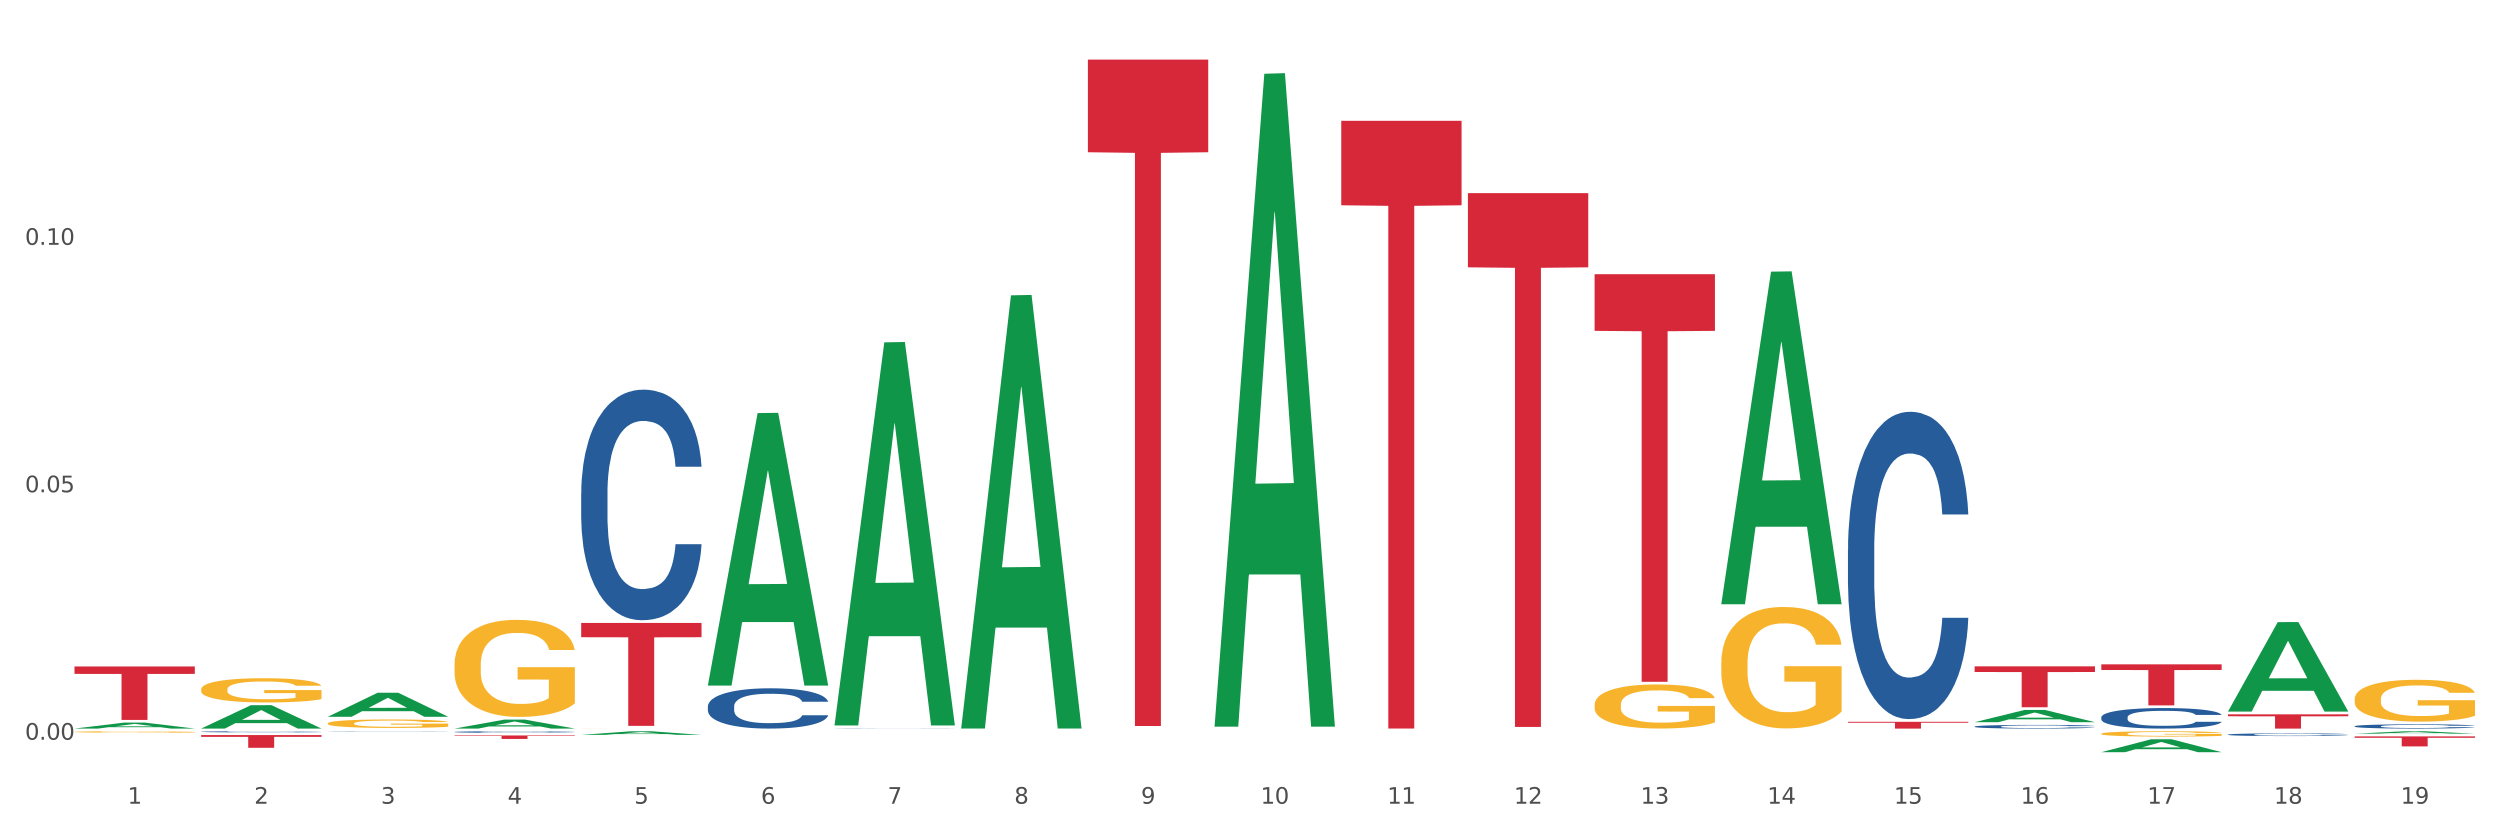 <?xml version="1.0" encoding="utf-8" standalone="no"?>
<!DOCTYPE svg PUBLIC "-//W3C//DTD SVG 1.1//EN"
  "http://www.w3.org/Graphics/SVG/1.1/DTD/svg11.dtd">
<svg xmlns:xlink="http://www.w3.org/1999/xlink" width="1080pt" height="360pt" viewBox="0 0 1080 360" xmlns="http://www.w3.org/2000/svg" version="1.1">
 <rect x="0" y="0" width="1080" height="360" fill="#333333" stroke="none"/>
 <defs>
  <style type="text/css">*{stroke-linejoin: round; stroke-linecap: butt}</style>
 </defs>
 <g id="figure_1">
  <g id="patch_1">
   <path d="M 0 360 
L 1080 360 
L 1080 0 
L 0 0 
z
" style="fill: #ffffff; stroke: #ffffff; stroke-linejoin: miter"/>
  </g>
  <g id="axes_1">
   <g id="matplotlib.axis_1">
    <g id="xtick_1">
     <g id="text_1">
      <!-- 1 -->
      <g style="fill: #4d4d4d" transform="translate(55.115 347.204) scale(0.096 -0.096)">
       <defs>
        <path id="DejaVuSans-31" d="M 794 531 
L 1825 531 
L 1825 4091 
L 703 3866 
L 703 4441 
L 1819 4666 
L 2450 4666 
L 2450 531 
L 3481 531 
L 3481 0 
L 794 0 
L 794 531 
z
" transform="scale(0.016)"/>
       </defs>
       <use xlink:href="#DejaVuSans-31"/>
      </g>
     </g>
    </g>
    <g id="xtick_2">
     <g id="text_2">
      <!-- 2 -->
      <g style="fill: #4d4d4d" transform="translate(109.839 347.204) scale(0.096 -0.096)">
       <defs>
        <path id="DejaVuSans-32" d="M 1228 531 
L 3431 531 
L 3431 0 
L 469 0 
L 469 531 
Q 828 903 1448 1529 
Q 2069 2156 2228 2338 
Q 2531 2678 2651 2914 
Q 2772 3150 2772 3378 
Q 2772 3750 2511 3984 
Q 2250 4219 1831 4219 
Q 1534 4219 1204 4116 
Q 875 4013 500 3803 
L 500 4441 
Q 881 4594 1212 4672 
Q 1544 4750 1819 4750 
Q 2544 4750 2975 4387 
Q 3406 4025 3406 3419 
Q 3406 3131 3298 2873 
Q 3191 2616 2906 2266 
Q 2828 2175 2409 1742 
Q 1991 1309 1228 531 
z
" transform="scale(0.016)"/>
       </defs>
       <use xlink:href="#DejaVuSans-32"/>
      </g>
     </g>
    </g>
    <g id="xtick_3">
     <g id="text_3">
      <!-- 3 -->
      <g style="fill: #4d4d4d" transform="translate(164.564 347.204) scale(0.096 -0.096)">
       <defs>
        <path id="DejaVuSans-33" d="M 2597 2516 
Q 3050 2419 3304 2112 
Q 3559 1806 3559 1356 
Q 3559 666 3084 287 
Q 2609 -91 1734 -91 
Q 1441 -91 1130 -33 
Q 819 25 488 141 
L 488 750 
Q 750 597 1062 519 
Q 1375 441 1716 441 
Q 2309 441 2620 675 
Q 2931 909 2931 1356 
Q 2931 1769 2642 2001 
Q 2353 2234 1838 2234 
L 1294 2234 
L 1294 2753 
L 1863 2753 
Q 2328 2753 2575 2939 
Q 2822 3125 2822 3475 
Q 2822 3834 2567 4026 
Q 2313 4219 1838 4219 
Q 1578 4219 1281 4162 
Q 984 4106 628 3988 
L 628 4550 
Q 988 4650 1302 4700 
Q 1616 4750 1894 4750 
Q 2613 4750 3031 4423 
Q 3450 4097 3450 3541 
Q 3450 3153 3228 2886 
Q 3006 2619 2597 2516 
z
" transform="scale(0.016)"/>
       </defs>
       <use xlink:href="#DejaVuSans-33"/>
      </g>
     </g>
    </g>
    <g id="xtick_4">
     <g id="text_4">
      <!-- 4 -->
      <g style="fill: #4d4d4d" transform="translate(219.288 347.204) scale(0.096 -0.096)">
       <defs>
        <path id="DejaVuSans-34" d="M 2419 4116 
L 825 1625 
L 2419 1625 
L 2419 4116 
z
M 2253 4666 
L 3047 4666 
L 3047 1625 
L 3713 1625 
L 3713 1100 
L 3047 1100 
L 3047 0 
L 2419 0 
L 2419 1100 
L 313 1100 
L 313 1709 
L 2253 4666 
z
" transform="scale(0.016)"/>
       </defs>
       <use xlink:href="#DejaVuSans-34"/>
      </g>
     </g>
    </g>
    <g id="xtick_5">
     <g id="text_5">
      <!-- 5 -->
      <g style="fill: #4d4d4d" transform="translate(274.012 347.204) scale(0.096 -0.096)">
       <defs>
        <path id="DejaVuSans-35" d="M 691 4666 
L 3169 4666 
L 3169 4134 
L 1269 4134 
L 1269 2991 
Q 1406 3038 1543 3061 
Q 1681 3084 1819 3084 
Q 2600 3084 3056 2656 
Q 3513 2228 3513 1497 
Q 3513 744 3044 326 
Q 2575 -91 1722 -91 
Q 1428 -91 1123 -41 
Q 819 9 494 109 
L 494 744 
Q 775 591 1075 516 
Q 1375 441 1709 441 
Q 2250 441 2565 725 
Q 2881 1009 2881 1497 
Q 2881 1984 2565 2268 
Q 2250 2553 1709 2553 
Q 1456 2553 1204 2497 
Q 953 2441 691 2322 
L 691 4666 
z
" transform="scale(0.016)"/>
       </defs>
       <use xlink:href="#DejaVuSans-35"/>
      </g>
     </g>
    </g>
    <g id="xtick_6">
     <g id="text_6">
      <!-- 6 -->
      <g style="fill: #4d4d4d" transform="translate(328.736 347.204) scale(0.096 -0.096)">
       <defs>
        <path id="DejaVuSans-36" d="M 2113 2584 
Q 1688 2584 1439 2293 
Q 1191 2003 1191 1497 
Q 1191 994 1439 701 
Q 1688 409 2113 409 
Q 2538 409 2786 701 
Q 3034 994 3034 1497 
Q 3034 2003 2786 2293 
Q 2538 2584 2113 2584 
z
M 3366 4563 
L 3366 3988 
Q 3128 4100 2886 4159 
Q 2644 4219 2406 4219 
Q 1781 4219 1451 3797 
Q 1122 3375 1075 2522 
Q 1259 2794 1537 2939 
Q 1816 3084 2150 3084 
Q 2853 3084 3261 2657 
Q 3669 2231 3669 1497 
Q 3669 778 3244 343 
Q 2819 -91 2113 -91 
Q 1303 -91 875 529 
Q 447 1150 447 2328 
Q 447 3434 972 4092 
Q 1497 4750 2381 4750 
Q 2619 4750 2861 4703 
Q 3103 4656 3366 4563 
z
" transform="scale(0.016)"/>
       </defs>
       <use xlink:href="#DejaVuSans-36"/>
      </g>
     </g>
    </g>
    <g id="xtick_7">
     <g id="text_7">
      <!-- 7 -->
      <g style="fill: #4d4d4d" transform="translate(383.461 347.204) scale(0.096 -0.096)">
       <defs>
        <path id="DejaVuSans-37" d="M 525 4666 
L 3525 4666 
L 3525 4397 
L 1831 0 
L 1172 0 
L 2766 4134 
L 525 4134 
L 525 4666 
z
" transform="scale(0.016)"/>
       </defs>
       <use xlink:href="#DejaVuSans-37"/>
      </g>
     </g>
    </g>
    <g id="xtick_8">
     <g id="text_8">
      <!-- 8 -->
      <g style="fill: #4d4d4d" transform="translate(438.185 347.204) scale(0.096 -0.096)">
       <defs>
        <path id="DejaVuSans-38" d="M 2034 2216 
Q 1584 2216 1326 1975 
Q 1069 1734 1069 1313 
Q 1069 891 1326 650 
Q 1584 409 2034 409 
Q 2484 409 2743 651 
Q 3003 894 3003 1313 
Q 3003 1734 2745 1975 
Q 2488 2216 2034 2216 
z
M 1403 2484 
Q 997 2584 770 2862 
Q 544 3141 544 3541 
Q 544 4100 942 4425 
Q 1341 4750 2034 4750 
Q 2731 4750 3128 4425 
Q 3525 4100 3525 3541 
Q 3525 3141 3298 2862 
Q 3072 2584 2669 2484 
Q 3125 2378 3379 2068 
Q 3634 1759 3634 1313 
Q 3634 634 3220 271 
Q 2806 -91 2034 -91 
Q 1263 -91 848 271 
Q 434 634 434 1313 
Q 434 1759 690 2068 
Q 947 2378 1403 2484 
z
M 1172 3481 
Q 1172 3119 1398 2916 
Q 1625 2713 2034 2713 
Q 2441 2713 2670 2916 
Q 2900 3119 2900 3481 
Q 2900 3844 2670 4047 
Q 2441 4250 2034 4250 
Q 1625 4250 1398 4047 
Q 1172 3844 1172 3481 
z
" transform="scale(0.016)"/>
       </defs>
       <use xlink:href="#DejaVuSans-38"/>
      </g>
     </g>
    </g>
    <g id="xtick_9">
     <g id="text_9">
      <!-- 9 -->
      <g style="fill: #4d4d4d" transform="translate(492.909 347.204) scale(0.096 -0.096)">
       <defs>
        <path id="DejaVuSans-39" d="M 703 97 
L 703 672 
Q 941 559 1184 500 
Q 1428 441 1663 441 
Q 2288 441 2617 861 
Q 2947 1281 2994 2138 
Q 2813 1869 2534 1725 
Q 2256 1581 1919 1581 
Q 1219 1581 811 2004 
Q 403 2428 403 3163 
Q 403 3881 828 4315 
Q 1253 4750 1959 4750 
Q 2769 4750 3195 4129 
Q 3622 3509 3622 2328 
Q 3622 1225 3098 567 
Q 2575 -91 1691 -91 
Q 1453 -91 1209 -44 
Q 966 3 703 97 
z
M 1959 2075 
Q 2384 2075 2632 2365 
Q 2881 2656 2881 3163 
Q 2881 3666 2632 3958 
Q 2384 4250 1959 4250 
Q 1534 4250 1286 3958 
Q 1038 3666 1038 3163 
Q 1038 2656 1286 2365 
Q 1534 2075 1959 2075 
z
" transform="scale(0.016)"/>
       </defs>
       <use xlink:href="#DejaVuSans-39"/>
      </g>
     </g>
    </g>
    <g id="xtick_10">
     <g id="text_10">
      <!-- 10 -->
      <g style="fill: #4d4d4d" transform="translate(544.58 347.204) scale(0.096 -0.096)">
       <defs>
        <path id="DejaVuSans-30" d="M 2034 4250 
Q 1547 4250 1301 3770 
Q 1056 3291 1056 2328 
Q 1056 1369 1301 889 
Q 1547 409 2034 409 
Q 2525 409 2770 889 
Q 3016 1369 3016 2328 
Q 3016 3291 2770 3770 
Q 2525 4250 2034 4250 
z
M 2034 4750 
Q 2819 4750 3233 4129 
Q 3647 3509 3647 2328 
Q 3647 1150 3233 529 
Q 2819 -91 2034 -91 
Q 1250 -91 836 529 
Q 422 1150 422 2328 
Q 422 3509 836 4129 
Q 1250 4750 2034 4750 
z
" transform="scale(0.016)"/>
       </defs>
       <use xlink:href="#DejaVuSans-31"/>
       <use xlink:href="#DejaVuSans-30" transform="translate(63.623 0)"/>
      </g>
     </g>
    </g>
    <g id="xtick_11">
     <g id="text_11">
      <!-- 11 -->
      <g style="fill: #4d4d4d" transform="translate(599.304 347.204) scale(0.096 -0.096)">
       <use xlink:href="#DejaVuSans-31"/>
       <use xlink:href="#DejaVuSans-31" transform="translate(63.623 0)"/>
      </g>
     </g>
    </g>
    <g id="xtick_12">
     <g id="text_12">
      <!-- 12 -->
      <g style="fill: #4d4d4d" transform="translate(654.028 347.204) scale(0.096 -0.096)">
       <use xlink:href="#DejaVuSans-31"/>
       <use xlink:href="#DejaVuSans-32" transform="translate(63.623 0)"/>
      </g>
     </g>
    </g>
    <g id="xtick_13">
     <g id="text_13">
      <!-- 13 -->
      <g style="fill: #4d4d4d" transform="translate(708.752 347.204) scale(0.096 -0.096)">
       <use xlink:href="#DejaVuSans-31"/>
       <use xlink:href="#DejaVuSans-33" transform="translate(63.623 0)"/>
      </g>
     </g>
    </g>
    <g id="xtick_14">
     <g id="text_14">
      <!-- 14 -->
      <g style="fill: #4d4d4d" transform="translate(763.477 347.204) scale(0.096 -0.096)">
       <use xlink:href="#DejaVuSans-31"/>
       <use xlink:href="#DejaVuSans-34" transform="translate(63.623 0)"/>
      </g>
     </g>
    </g>
    <g id="xtick_15">
     <g id="text_15">
      <!-- 15 -->
      <g style="fill: #4d4d4d" transform="translate(818.201 347.204) scale(0.096 -0.096)">
       <use xlink:href="#DejaVuSans-31"/>
       <use xlink:href="#DejaVuSans-35" transform="translate(63.623 0)"/>
      </g>
     </g>
    </g>
    <g id="xtick_16">
     <g id="text_16">
      <!-- 16 -->
      <g style="fill: #4d4d4d" transform="translate(872.925 347.204) scale(0.096 -0.096)">
       <use xlink:href="#DejaVuSans-31"/>
       <use xlink:href="#DejaVuSans-36" transform="translate(63.623 0)"/>
      </g>
     </g>
    </g>
    <g id="xtick_17">
     <g id="text_17">
      <!-- 17 -->
      <g style="fill: #4d4d4d" transform="translate(927.649 347.204) scale(0.096 -0.096)">
       <use xlink:href="#DejaVuSans-31"/>
       <use xlink:href="#DejaVuSans-37" transform="translate(63.623 0)"/>
      </g>
     </g>
    </g>
    <g id="xtick_18">
     <g id="text_18">
      <!-- 18 -->
      <g style="fill: #4d4d4d" transform="translate(982.374 347.204) scale(0.096 -0.096)">
       <use xlink:href="#DejaVuSans-31"/>
       <use xlink:href="#DejaVuSans-38" transform="translate(63.623 0)"/>
      </g>
     </g>
    </g>
    <g id="xtick_19">
     <g id="text_19">
      <!-- 19 -->
      <g style="fill: #4d4d4d" transform="translate(1037.098 347.204) scale(0.096 -0.096)">
       <use xlink:href="#DejaVuSans-31"/>
       <use xlink:href="#DejaVuSans-39" transform="translate(63.623 0)"/>
      </g>
     </g>
    </g>
    <g id="xtick_20"/>
    <g id="xtick_21"/>
    <g id="xtick_22"/>
    <g id="xtick_23"/>
    <g id="xtick_24"/>
    <g id="xtick_25"/>
    <g id="xtick_26"/>
    <g id="xtick_27"/>
    <g id="xtick_28"/>
    <g id="xtick_29"/>
    <g id="xtick_30"/>
    <g id="xtick_31"/>
    <g id="xtick_32"/>
    <g id="xtick_33"/>
    <g id="xtick_34"/>
    <g id="xtick_35"/>
    <g id="xtick_36"/>
    <g id="xtick_37"/>
   </g>
   <g id="matplotlib.axis_2">
    <g id="ytick_1">
     <g id="text_20">
      <!-- 0.00 -->
      <g style="fill: #4d4d4d" transform="translate(10.8 319.553) scale(0.096 -0.096)">
       <defs>
        <path id="DejaVuSans-2e" d="M 684 794 
L 1344 794 
L 1344 0 
L 684 0 
L 684 794 
z
" transform="scale(0.016)"/>
       </defs>
       <use xlink:href="#DejaVuSans-30"/>
       <use xlink:href="#DejaVuSans-2e" transform="translate(63.623 0)"/>
       <use xlink:href="#DejaVuSans-30" transform="translate(95.41 0)"/>
       <use xlink:href="#DejaVuSans-30" transform="translate(159.033 0)"/>
      </g>
     </g>
    </g>
    <g id="ytick_2">
     <g id="text_21">
      <!-- 0.05 -->
      <g style="fill: #4d4d4d" transform="translate(10.8 212.657) scale(0.096 -0.096)">
       <use xlink:href="#DejaVuSans-30"/>
       <use xlink:href="#DejaVuSans-2e" transform="translate(63.623 0)"/>
       <use xlink:href="#DejaVuSans-30" transform="translate(95.41 0)"/>
       <use xlink:href="#DejaVuSans-35" transform="translate(159.033 0)"/>
      </g>
     </g>
    </g>
    <g id="ytick_3">
     <g id="text_22">
      <!-- 0.10 -->
      <g style="fill: #4d4d4d" transform="translate(10.8 105.761) scale(0.096 -0.096)">
       <use xlink:href="#DejaVuSans-30"/>
       <use xlink:href="#DejaVuSans-2e" transform="translate(63.623 0)"/>
       <use xlink:href="#DejaVuSans-31" transform="translate(95.41 0)"/>
       <use xlink:href="#DejaVuSans-30" transform="translate(159.033 0)"/>
      </g>
     </g>
    </g>
    <g id="ytick_4"/>
    <g id="ytick_5"/>
    <g id="ytick_6"/>
   </g>
   <g id="PolyCollection_1">
    <path d="M 32.175 314.741 
L 32.229 314.738 
L 53.667 312.163 
L 62.564 312.16 
L 84.163 314.746 
L 73.873 314.746 
L 69.21 314.144 
L 47.075 314.144 
L 46.914 314.153 
L 42.412 314.746 
L 32.175 314.746 
L 32.175 314.741 
L 49.862 313.784 
L 66.423 313.782 
L 58.223 312.711 
L 58.115 312.706 
L 58.008 312.714 
L 49.808 313.782 
L 49.862 313.784 
L 32.175 314.741 
z
" clip-path="url(#p57352445b9)" style="fill: #109648"/>
    <path d="M 86.899 314.727 
L 86.953 314.717 
L 108.391 304.64 
L 117.288 304.63 
L 138.887 314.746 
L 128.597 314.746 
L 123.934 312.39 
L 101.799 312.39 
L 101.638 312.428 
L 97.136 314.746 
L 86.899 314.746 
L 86.899 314.727 
L 104.586 310.984 
L 121.147 310.975 
L 112.947 306.786 
L 112.84 306.767 
L 112.733 306.796 
L 104.532 310.975 
L 104.586 310.984 
L 86.899 314.727 
z
" clip-path="url(#p57352445b9)" style="fill: #109648"/>
    <path d="M 141.624 309.631 
L 141.677 309.621 
L 163.116 299.273 
L 172.012 299.263 
L 193.612 309.65 
L 183.321 309.65 
L 178.658 307.232 
L 156.523 307.232 
L 156.362 307.271 
L 151.86 309.65 
L 141.624 309.65 
L 141.624 309.631 
L 159.31 305.788 
L 175.871 305.778 
L 167.671 301.477 
L 167.564 301.458 
L 167.457 301.487 
L 159.257 305.778 
L 159.31 305.788 
L 141.624 309.631 
z
" clip-path="url(#p57352445b9)" style="fill: #109648"/>
    <path d="M 196.348 314.738 
L 196.401 314.735 
L 217.84 310.874 
L 226.737 310.87 
L 248.336 314.746 
L 238.045 314.746 
L 233.383 313.843 
L 211.247 313.843 
L 211.087 313.858 
L 206.585 314.746 
L 196.348 314.746 
L 196.348 314.738 
L 214.034 313.305 
L 230.596 313.301 
L 222.395 311.696 
L 222.288 311.689 
L 222.181 311.7 
L 213.981 313.301 
L 214.034 313.305 
L 196.348 314.738 
z
" clip-path="url(#p57352445b9)" style="fill: #109648"/>
    <path d="M 251.072 317.466 
L 251.126 317.465 
L 272.564 315.908 
L 281.461 315.906 
L 303.06 317.469 
L 292.77 317.469 
L 288.107 317.105 
L 265.972 317.105 
L 265.811 317.111 
L 261.309 317.469 
L 251.072 317.469 
L 251.072 317.466 
L 268.759 316.888 
L 285.32 316.887 
L 277.12 316.239 
L 277.013 316.236 
L 276.905 316.241 
L 268.705 316.887 
L 268.759 316.888 
L 251.072 317.466 
z
" clip-path="url(#p57352445b9)" style="fill: #109648"/>
    <path d="M 305.796 295.96 
L 305.85 295.849 
L 327.288 178.45 
L 336.185 178.339 
L 357.784 296.181 
L 347.494 296.181 
L 342.831 268.74 
L 320.696 268.74 
L 320.535 269.182 
L 316.033 296.181 
L 305.796 296.181 
L 305.796 295.96 
L 323.483 252.364 
L 340.044 252.253 
L 331.844 203.456 
L 331.737 203.235 
L 331.63 203.567 
L 323.429 252.253 
L 323.483 252.364 
L 305.796 295.96 
z
" clip-path="url(#p57352445b9)" style="fill: #109648"/>
    <path d="M 86.899 317.549 
L 138.887 317.549 
L 138.887 318.313 
L 118.437 318.318 
L 118.437 323.048 
L 107.226 323.048 
L 107.226 318.318 
L 86.899 318.313 
L 86.899 317.554 
L 86.899 317.549 
z
" clip-path="url(#p57352445b9)" style="fill: #d62839"/>
    <path d="M 32.175 287.915 
L 84.163 287.915 
L 84.163 291.123 
L 63.713 291.144 
L 63.713 311 
L 52.502 311 
L 52.502 291.144 
L 32.175 291.123 
L 32.175 287.936 
L 32.175 287.915 
z
" clip-path="url(#p57352445b9)" style="fill: #d62839"/>
    <path d="M 1017.212 318.113 
L 1069.2 318.113 
L 1069.2 318.716 
L 1048.75 318.72 
L 1048.75 322.447 
L 1037.539 322.447 
L 1037.539 318.72 
L 1017.212 318.716 
L 1017.212 318.117 
L 1017.212 318.113 
z
" clip-path="url(#p57352445b9)" style="fill: #d62839"/>
    <path d="M 196.348 317.73 
L 248.336 317.73 
L 248.336 317.939 
L 227.886 317.94 
L 227.886 319.23 
L 216.675 319.23 
L 216.675 317.94 
L 196.348 317.939 
L 196.348 317.732 
L 196.348 317.73 
z
" clip-path="url(#p57352445b9)" style="fill: #d62839"/>
    <path d="M 962.488 307.351 
L 962.541 307.315 
L 983.98 268.761 
L 992.877 268.725 
L 1014.476 307.424 
L 1004.185 307.424 
L 999.522 298.412 
L 977.387 298.412 
L 977.227 298.558 
L 972.724 307.424 
L 962.488 307.424 
L 962.488 307.351 
L 980.174 293.034 
L 996.735 292.998 
L 988.535 276.973 
L 988.428 276.901 
L 988.321 277.01 
L 980.121 292.998 
L 980.174 293.034 
L 962.488 307.351 
z
" clip-path="url(#p57352445b9)" style="fill: #109648"/>
    <path d="M 907.763 324.939 
L 907.817 324.934 
L 929.255 319.369 
L 938.152 319.364 
L 959.751 324.95 
L 949.461 324.95 
L 944.798 323.649 
L 922.663 323.649 
L 922.502 323.67 
L 918 324.95 
L 907.763 324.95 
L 907.763 324.939 
L 925.45 322.873 
L 942.011 322.867 
L 933.811 320.555 
L 933.704 320.544 
L 933.597 320.56 
L 925.396 322.867 
L 925.45 322.873 
L 907.763 324.939 
z
" clip-path="url(#p57352445b9)" style="fill: #109648"/>
    <path d="M 1017.212 316.951 
L 1017.266 316.95 
L 1038.704 315.907 
L 1047.601 315.906 
L 1069.2 316.953 
L 1058.91 316.953 
L 1054.247 316.709 
L 1032.112 316.709 
L 1031.951 316.713 
L 1027.449 316.953 
L 1017.212 316.953 
L 1017.212 316.951 
L 1034.899 316.564 
L 1051.46 316.563 
L 1043.26 316.129 
L 1043.152 316.127 
L 1043.045 316.13 
L 1034.845 316.563 
L 1034.899 316.564 
L 1017.212 316.951 
z
" clip-path="url(#p57352445b9)" style="fill: #109648"/>
    <path d="M 743.591 286.457 
L 743.652 286.409 
L 743.652 284.684 
L 743.775 283.198 
L 744.388 279.604 
L 745.309 276.633 
L 745.984 275.052 
L 746.66 273.758 
L 747.457 272.464 
L 748.44 271.123 
L 750.22 269.158 
L 751.324 268.152 
L 752.675 267.097 
L 755.13 265.564 
L 756.91 264.701 
L 758.751 263.983 
L 761.759 263.12 
L 763.723 262.737 
L 765.81 262.449 
L 768.326 262.258 
L 770.229 262.21 
L 774.403 262.353 
L 777.963 262.785 
L 779.681 263.12 
L 781.891 263.695 
L 783.057 264.079 
L 784.96 264.845 
L 786.924 265.852 
L 788.275 266.714 
L 790.3 268.343 
L 791.835 269.973 
L 793.246 271.985 
L 793.983 273.375 
L 794.535 274.669 
L 795.026 276.154 
L 795.517 278.502 
L 784.469 278.502 
L 784.039 276.825 
L 783.364 275.244 
L 782.382 273.71 
L 781.523 272.752 
L 780.05 271.554 
L 778.699 270.787 
L 777.288 270.212 
L 775.569 269.733 
L 774.219 269.493 
L 772.316 269.302 
L 768.572 269.35 
L 766.055 269.733 
L 764.337 270.212 
L 763.232 270.643 
L 762.25 271.123 
L 761.145 271.793 
L 759.856 272.8 
L 758.935 273.71 
L 758.015 274.86 
L 757.278 276.01 
L 756.603 277.352 
L 756.051 278.79 
L 755.621 280.275 
L 755.253 282.096 
L 754.946 285.115 
L 754.946 291.68 
L 755.068 293.165 
L 755.375 295.13 
L 755.744 296.616 
L 756.357 298.389 
L 756.91 299.587 
L 757.953 301.312 
L 759.119 302.749 
L 760.04 303.66 
L 760.961 304.426 
L 762.557 305.481 
L 764.337 306.343 
L 765.871 306.87 
L 767.958 307.35 
L 769.37 307.541 
L 770.597 307.637 
L 773.605 307.637 
L 775.753 307.493 
L 778.147 307.158 
L 779.988 306.727 
L 781.523 306.199 
L 783.241 305.337 
L 784.346 304.522 
L 784.346 294.507 
L 770.843 294.459 
L 770.843 287.799 
L 795.579 287.799 
L 795.579 307.35 
L 794.535 308.356 
L 793.369 309.266 
L 792.141 310.081 
L 790.3 311.087 
L 788.09 312.046 
L 786.126 312.716 
L 784.039 313.292 
L 781.584 313.819 
L 778.392 314.298 
L 776.428 314.49 
L 773.973 314.633 
L 771.088 314.681 
L 768.572 314.585 
L 766.117 314.346 
L 763.539 313.914 
L 761.022 313.292 
L 759.119 312.669 
L 757.217 311.902 
L 755.191 310.896 
L 753.595 309.937 
L 752.368 309.075 
L 751.017 307.972 
L 749.544 306.535 
L 748.44 305.241 
L 747.457 303.899 
L 746.414 302.174 
L 745.677 300.689 
L 744.941 298.82 
L 744.511 297.43 
L 744.02 295.274 
L 743.652 292.255 
L 743.591 286.457 
z
" clip-path="url(#p57352445b9)" style="fill: #f7b32b"/>
    <path d="M 907.763 316.968 
L 907.825 316.966 
L 907.825 316.89 
L 907.948 316.825 
L 908.561 316.668 
L 909.482 316.538 
L 910.157 316.468 
L 910.832 316.412 
L 911.63 316.355 
L 912.612 316.296 
L 914.392 316.21 
L 915.497 316.166 
L 916.847 316.12 
L 919.303 316.053 
L 921.083 316.015 
L 922.924 315.984 
L 925.932 315.946 
L 927.896 315.929 
L 929.983 315.917 
L 932.499 315.908 
L 934.402 315.906 
L 938.576 315.913 
L 942.136 315.931 
L 943.854 315.946 
L 946.064 315.971 
L 947.23 315.988 
L 949.133 316.022 
L 951.097 316.066 
L 952.447 316.103 
L 954.473 316.175 
L 956.007 316.246 
L 957.419 316.334 
L 958.156 316.395 
L 958.708 316.452 
L 959.199 316.517 
L 959.69 316.62 
L 948.642 316.62 
L 948.212 316.546 
L 947.537 316.477 
L 946.555 316.41 
L 945.696 316.368 
L 944.223 316.315 
L 942.872 316.282 
L 941.46 316.257 
L 939.742 316.236 
L 938.392 316.225 
L 936.489 316.217 
L 932.745 316.219 
L 930.228 316.236 
L 928.51 316.257 
L 927.405 316.275 
L 926.423 316.296 
L 925.318 316.326 
L 924.029 316.37 
L 923.108 316.41 
L 922.187 316.46 
L 921.451 316.51 
L 920.776 316.569 
L 920.223 316.632 
L 919.794 316.697 
L 919.425 316.777 
L 919.119 316.909 
L 919.119 317.196 
L 919.241 317.262 
L 919.548 317.348 
L 919.916 317.413 
L 920.53 317.49 
L 921.083 317.543 
L 922.126 317.618 
L 923.292 317.681 
L 924.213 317.721 
L 925.134 317.755 
L 926.73 317.801 
L 928.51 317.838 
L 930.044 317.862 
L 932.131 317.882 
L 933.543 317.891 
L 934.77 317.895 
L 937.778 317.895 
L 939.926 317.889 
L 942.32 317.874 
L 944.161 317.855 
L 945.696 317.832 
L 947.414 317.794 
L 948.519 317.759 
L 948.519 317.32 
L 935.016 317.318 
L 935.016 317.027 
L 959.751 317.027 
L 959.751 317.882 
L 958.708 317.927 
L 957.542 317.966 
L 956.314 318.002 
L 954.473 318.046 
L 952.263 318.088 
L 950.299 318.117 
L 948.212 318.143 
L 945.757 318.166 
L 942.565 318.187 
L 940.601 318.195 
L 938.146 318.201 
L 935.261 318.203 
L 932.745 318.199 
L 930.29 318.189 
L 927.712 318.17 
L 925.195 318.143 
L 923.292 318.115 
L 921.39 318.082 
L 919.364 318.038 
L 917.768 317.996 
L 916.541 317.958 
L 915.19 317.91 
L 913.717 317.847 
L 912.612 317.79 
L 911.63 317.731 
L 910.587 317.656 
L 909.85 317.591 
L 909.114 317.509 
L 908.684 317.448 
L 908.193 317.354 
L 907.825 317.222 
L 907.763 316.968 
z
" clip-path="url(#p57352445b9)" style="fill: #f7b32b"/>
    <path d="M 32.175 316.185 
L 32.236 316.184 
L 32.236 316.164 
L 32.359 316.147 
L 32.973 316.106 
L 33.894 316.072 
L 34.569 316.054 
L 35.244 316.039 
L 36.042 316.024 
L 37.024 316.009 
L 38.804 315.986 
L 39.909 315.975 
L 41.259 315.963 
L 43.714 315.945 
L 45.494 315.935 
L 47.336 315.927 
L 50.343 315.917 
L 52.307 315.913 
L 54.394 315.909 
L 56.911 315.907 
L 58.814 315.907 
L 62.987 315.908 
L 66.547 315.913 
L 68.266 315.917 
L 70.476 315.924 
L 71.642 315.928 
L 73.544 315.937 
L 75.509 315.948 
L 76.859 315.958 
L 78.884 315.977 
L 80.419 315.996 
L 81.831 316.019 
L 82.567 316.035 
L 83.12 316.049 
L 83.611 316.066 
L 84.102 316.093 
L 73.053 316.093 
L 72.624 316.074 
L 71.949 316.056 
L 70.967 316.038 
L 70.107 316.027 
L 68.634 316.014 
L 67.284 316.005 
L 65.872 315.998 
L 64.153 315.993 
L 62.803 315.99 
L 60.9 315.988 
L 57.156 315.988 
L 54.64 315.993 
L 52.921 315.998 
L 51.816 316.003 
L 50.834 316.009 
L 49.729 316.016 
L 48.44 316.028 
L 47.52 316.038 
L 46.599 316.052 
L 45.863 316.065 
L 45.187 316.08 
L 44.635 316.097 
L 44.205 316.114 
L 43.837 316.135 
L 43.53 316.169 
L 43.53 316.244 
L 43.653 316.262 
L 43.96 316.284 
L 44.328 316.301 
L 44.942 316.321 
L 45.494 316.335 
L 46.538 316.355 
L 47.704 316.371 
L 48.625 316.382 
L 49.545 316.391 
L 51.141 316.403 
L 52.921 316.413 
L 54.456 316.419 
L 56.542 316.424 
L 57.954 316.426 
L 59.182 316.427 
L 62.189 316.427 
L 64.338 316.426 
L 66.731 316.422 
L 68.573 316.417 
L 70.107 316.411 
L 71.826 316.401 
L 72.931 316.392 
L 72.931 316.277 
L 59.427 316.276 
L 59.427 316.2 
L 84.163 316.2 
L 84.163 316.424 
L 83.12 316.436 
L 81.953 316.446 
L 80.726 316.455 
L 78.884 316.467 
L 76.675 316.478 
L 74.711 316.486 
L 72.624 316.492 
L 70.169 316.498 
L 66.977 316.504 
L 65.013 316.506 
L 62.558 316.508 
L 59.673 316.508 
L 57.156 316.507 
L 54.701 316.504 
L 52.123 316.499 
L 49.607 316.492 
L 47.704 316.485 
L 45.801 316.476 
L 43.776 316.465 
L 42.18 316.454 
L 40.952 316.444 
L 39.602 316.431 
L 38.129 316.415 
L 37.024 316.4 
L 36.042 316.385 
L 34.998 316.365 
L 34.262 316.348 
L 33.525 316.326 
L 33.096 316.31 
L 32.605 316.286 
L 32.236 316.251 
L 32.175 316.185 
z
" clip-path="url(#p57352445b9)" style="fill: #f7b32b"/>
    <path d="M 853.039 311.986 
L 853.093 311.981 
L 874.531 306.705 
L 883.428 306.7 
L 905.027 311.996 
L 894.737 311.996 
L 890.074 310.763 
L 867.939 310.763 
L 867.778 310.783 
L 863.276 311.996 
L 853.039 311.996 
L 853.039 311.986 
L 870.726 310.027 
L 887.287 310.022 
L 879.087 307.829 
L 878.98 307.819 
L 878.872 307.834 
L 870.672 310.022 
L 870.726 310.027 
L 853.039 311.986 
z
" clip-path="url(#p57352445b9)" style="fill: #109648"/>
    <path d="M 743.591 260.779 
L 743.644 260.644 
L 765.083 117.353 
L 773.979 117.218 
L 795.579 261.049 
L 785.288 261.049 
L 780.625 227.556 
L 758.49 227.556 
L 758.329 228.096 
L 753.827 261.049 
L 743.591 261.049 
L 743.591 260.779 
L 761.277 207.568 
L 777.838 207.433 
L 769.638 147.875 
L 769.531 147.605 
L 769.424 148.01 
L 761.224 207.433 
L 761.277 207.568 
L 743.591 260.779 
z
" clip-path="url(#p57352445b9)" style="fill: #109648"/>
    <path d="M 86.899 297.837 
L 86.961 297.828 
L 86.961 297.483 
L 87.083 297.187 
L 87.697 296.47 
L 88.618 295.877 
L 89.293 295.561 
L 89.968 295.303 
L 90.766 295.045 
L 91.748 294.777 
L 93.528 294.385 
L 94.633 294.184 
L 95.983 293.974 
L 98.439 293.668 
L 100.219 293.496 
L 102.06 293.352 
L 105.067 293.18 
L 107.032 293.104 
L 109.118 293.046 
L 111.635 293.008 
L 113.538 292.998 
L 117.712 293.027 
L 121.272 293.113 
L 122.99 293.18 
L 125.2 293.295 
L 126.366 293.371 
L 128.269 293.524 
L 130.233 293.725 
L 131.583 293.897 
L 133.609 294.222 
L 135.143 294.548 
L 136.555 294.949 
L 137.291 295.227 
L 137.844 295.485 
L 138.335 295.781 
L 138.826 296.25 
L 127.778 296.25 
L 127.348 295.915 
L 126.673 295.599 
L 125.691 295.293 
L 124.832 295.102 
L 123.358 294.863 
L 122.008 294.71 
L 120.596 294.595 
L 118.878 294.5 
L 117.527 294.452 
L 115.625 294.414 
L 111.881 294.423 
L 109.364 294.5 
L 107.645 294.595 
L 106.541 294.681 
L 105.559 294.777 
L 104.454 294.911 
L 103.165 295.112 
L 102.244 295.293 
L 101.323 295.523 
L 100.587 295.752 
L 99.912 296.02 
L 99.359 296.307 
L 98.93 296.604 
L 98.561 296.967 
L 98.254 297.569 
L 98.254 298.88 
L 98.377 299.176 
L 98.684 299.568 
L 99.052 299.865 
L 99.666 300.218 
L 100.219 300.457 
L 101.262 300.802 
L 102.428 301.089 
L 103.349 301.27 
L 104.27 301.423 
L 105.865 301.634 
L 107.645 301.806 
L 109.18 301.911 
L 111.267 302.007 
L 112.678 302.045 
L 113.906 302.064 
L 116.914 302.064 
L 119.062 302.035 
L 121.456 301.968 
L 123.297 301.882 
L 124.832 301.777 
L 126.55 301.605 
L 127.655 301.442 
L 127.655 299.444 
L 114.152 299.434 
L 114.152 298.105 
L 138.887 298.105 
L 138.887 302.007 
L 137.844 302.207 
L 136.678 302.389 
L 135.45 302.552 
L 133.609 302.753 
L 131.399 302.944 
L 129.435 303.078 
L 127.348 303.192 
L 124.893 303.298 
L 121.701 303.393 
L 119.737 303.432 
L 117.282 303.46 
L 114.397 303.47 
L 111.881 303.451 
L 109.425 303.403 
L 106.847 303.317 
L 104.331 303.192 
L 102.428 303.068 
L 100.525 302.915 
L 98.5 302.714 
L 96.904 302.523 
L 95.676 302.351 
L 94.326 302.131 
L 92.853 301.844 
L 91.748 301.586 
L 90.766 301.318 
L 89.723 300.974 
L 88.986 300.677 
L 88.25 300.304 
L 87.82 300.027 
L 87.329 299.597 
L 86.961 298.994 
L 86.899 297.837 
z
" clip-path="url(#p57352445b9)" style="fill: #f7b32b"/>
    <path d="M 251.072 314.741 
L 251.133 314.741 
L 251.133 314.741 
L 251.256 314.741 
L 251.87 314.74 
L 252.791 314.74 
L 253.466 314.74 
L 254.141 314.739 
L 254.939 314.739 
L 255.921 314.739 
L 257.701 314.739 
L 258.806 314.739 
L 260.156 314.738 
L 262.611 314.738 
L 264.391 314.738 
L 266.233 314.738 
L 269.24 314.738 
L 271.204 314.738 
L 273.291 314.738 
L 275.808 314.738 
L 277.711 314.738 
L 281.884 314.738 
L 285.444 314.738 
L 287.163 314.738 
L 289.373 314.738 
L 290.539 314.738 
L 292.442 314.738 
L 294.406 314.738 
L 295.756 314.738 
L 297.782 314.739 
L 299.316 314.739 
L 300.728 314.739 
L 301.464 314.739 
L 302.017 314.74 
L 302.508 314.74 
L 302.999 314.74 
L 291.951 314.74 
L 291.521 314.74 
L 290.846 314.74 
L 289.864 314.739 
L 289.004 314.739 
L 287.531 314.739 
L 286.181 314.739 
L 284.769 314.739 
L 283.051 314.739 
L 281.7 314.739 
L 279.797 314.739 
L 276.053 314.739 
L 273.537 314.739 
L 271.818 314.739 
L 270.713 314.739 
L 269.731 314.739 
L 268.627 314.739 
L 267.338 314.739 
L 266.417 314.739 
L 265.496 314.74 
L 264.76 314.74 
L 264.084 314.74 
L 263.532 314.74 
L 263.102 314.74 
L 262.734 314.741 
L 262.427 314.741 
L 262.427 314.742 
L 262.55 314.742 
L 262.857 314.743 
L 263.225 314.743 
L 263.839 314.743 
L 264.391 314.743 
L 265.435 314.744 
L 266.601 314.744 
L 267.522 314.744 
L 268.442 314.744 
L 270.038 314.744 
L 271.818 314.744 
L 273.353 314.744 
L 275.44 314.745 
L 276.851 314.745 
L 278.079 314.745 
L 281.086 314.745 
L 283.235 314.745 
L 285.629 314.745 
L 287.47 314.744 
L 289.004 314.744 
L 290.723 314.744 
L 291.828 314.744 
L 291.828 314.743 
L 278.324 314.743 
L 278.324 314.742 
L 303.06 314.742 
L 303.06 314.745 
L 302.017 314.745 
L 300.851 314.745 
L 299.623 314.745 
L 297.782 314.745 
L 295.572 314.745 
L 293.608 314.745 
L 291.521 314.745 
L 289.066 314.746 
L 285.874 314.746 
L 283.91 314.746 
L 281.455 314.746 
L 278.57 314.746 
L 276.053 314.746 
L 273.598 314.746 
L 271.02 314.746 
L 268.504 314.745 
L 266.601 314.745 
L 264.698 314.745 
L 262.673 314.745 
L 261.077 314.745 
L 259.849 314.745 
L 258.499 314.745 
L 257.026 314.744 
L 255.921 314.744 
L 254.939 314.744 
L 253.896 314.744 
L 253.159 314.744 
L 252.422 314.743 
L 251.993 314.743 
L 251.502 314.743 
L 251.133 314.742 
L 251.072 314.741 
z
" clip-path="url(#p57352445b9)" style="fill: #f7b32b"/>
    <path d="M 688.866 304.487 
L 688.928 304.47 
L 688.928 303.844 
L 689.05 303.305 
L 689.664 302.001 
L 690.585 300.923 
L 691.26 300.349 
L 691.935 299.879 
L 692.733 299.41 
L 693.715 298.923 
L 695.495 298.21 
L 696.6 297.845 
L 697.95 297.462 
L 700.406 296.906 
L 702.186 296.593 
L 704.027 296.332 
L 707.034 296.019 
L 708.999 295.88 
L 711.086 295.776 
L 713.602 295.706 
L 715.505 295.689 
L 719.679 295.741 
L 723.239 295.897 
L 724.957 296.019 
L 727.167 296.228 
L 728.333 296.367 
L 730.236 296.645 
L 732.2 297.01 
L 733.55 297.323 
L 735.576 297.914 
L 737.11 298.506 
L 738.522 299.236 
L 739.258 299.74 
L 739.811 300.21 
L 740.302 300.749 
L 740.793 301.601 
L 729.745 301.601 
L 729.315 300.992 
L 728.64 300.418 
L 727.658 299.862 
L 726.799 299.514 
L 725.325 299.079 
L 723.975 298.801 
L 722.563 298.593 
L 720.845 298.419 
L 719.494 298.332 
L 717.592 298.262 
L 713.848 298.28 
L 711.331 298.419 
L 709.612 298.593 
L 708.508 298.749 
L 707.526 298.923 
L 706.421 299.166 
L 705.132 299.532 
L 704.211 299.862 
L 703.29 300.279 
L 702.554 300.697 
L 701.879 301.183 
L 701.326 301.705 
L 700.897 302.244 
L 700.528 302.905 
L 700.221 304 
L 700.221 306.383 
L 700.344 306.922 
L 700.651 307.635 
L 701.019 308.174 
L 701.633 308.817 
L 702.186 309.252 
L 703.229 309.878 
L 704.395 310.399 
L 705.316 310.73 
L 706.237 311.008 
L 707.832 311.39 
L 709.612 311.703 
L 711.147 311.895 
L 713.234 312.069 
L 714.645 312.138 
L 715.873 312.173 
L 718.881 312.173 
L 721.029 312.121 
L 723.423 311.999 
L 725.264 311.843 
L 726.799 311.651 
L 728.517 311.338 
L 729.622 311.043 
L 729.622 307.408 
L 716.119 307.391 
L 716.119 304.974 
L 740.854 304.974 
L 740.854 312.069 
L 739.811 312.434 
L 738.645 312.764 
L 737.417 313.06 
L 735.576 313.425 
L 733.366 313.773 
L 731.402 314.016 
L 729.315 314.225 
L 726.86 314.416 
L 723.668 314.59 
L 721.704 314.659 
L 719.249 314.712 
L 716.364 314.729 
L 713.848 314.694 
L 711.392 314.607 
L 708.814 314.451 
L 706.298 314.225 
L 704.395 313.999 
L 702.492 313.72 
L 700.467 313.355 
L 698.871 313.008 
L 697.643 312.695 
L 696.293 312.295 
L 694.82 311.773 
L 693.715 311.303 
L 692.733 310.817 
L 691.69 310.191 
L 690.953 309.652 
L 690.217 308.973 
L 689.787 308.469 
L 689.296 307.687 
L 688.928 306.591 
L 688.866 304.487 
z
" clip-path="url(#p57352445b9)" style="fill: #f7b32b"/>
    <path d="M 141.624 312.502 
L 141.685 312.498 
L 141.685 312.378 
L 141.808 312.274 
L 142.421 312.024 
L 143.342 311.817 
L 144.017 311.706 
L 144.693 311.616 
L 145.49 311.526 
L 146.472 311.432 
L 148.252 311.295 
L 149.357 311.225 
L 150.708 311.152 
L 153.163 311.045 
L 154.943 310.985 
L 156.784 310.935 
L 159.792 310.874 
L 161.756 310.848 
L 163.843 310.828 
L 166.359 310.814 
L 168.262 310.811 
L 172.436 310.821 
L 175.996 310.851 
L 177.714 310.874 
L 179.924 310.915 
L 181.09 310.941 
L 182.993 310.995 
L 184.957 311.065 
L 186.308 311.125 
L 188.333 311.239 
L 189.867 311.352 
L 191.279 311.493 
L 192.016 311.589 
L 192.568 311.68 
L 193.059 311.783 
L 193.55 311.947 
L 182.502 311.947 
L 182.072 311.83 
L 181.397 311.72 
L 180.415 311.613 
L 179.556 311.546 
L 178.083 311.462 
L 176.732 311.409 
L 175.321 311.369 
L 173.602 311.336 
L 172.252 311.319 
L 170.349 311.305 
L 166.605 311.309 
L 164.088 311.336 
L 162.37 311.369 
L 161.265 311.399 
L 160.283 311.432 
L 159.178 311.479 
L 157.889 311.549 
L 156.968 311.613 
L 156.048 311.693 
L 155.311 311.773 
L 154.636 311.867 
L 154.083 311.967 
L 153.654 312.071 
L 153.286 312.198 
L 152.979 312.408 
L 152.979 312.866 
L 153.101 312.969 
L 153.408 313.106 
L 153.777 313.21 
L 154.39 313.333 
L 154.943 313.417 
L 155.986 313.537 
L 157.152 313.638 
L 158.073 313.701 
L 158.994 313.754 
L 160.59 313.828 
L 162.37 313.888 
L 163.904 313.925 
L 165.991 313.958 
L 167.403 313.972 
L 168.63 313.978 
L 171.638 313.978 
L 173.786 313.968 
L 176.18 313.945 
L 178.021 313.915 
L 179.556 313.878 
L 181.274 313.818 
L 182.379 313.761 
L 182.379 313.063 
L 168.876 313.06 
L 168.876 312.595 
L 193.612 312.595 
L 193.612 313.958 
L 192.568 314.028 
L 191.402 314.092 
L 190.174 314.149 
L 188.333 314.219 
L 186.123 314.286 
L 184.159 314.332 
L 182.072 314.373 
L 179.617 314.409 
L 176.425 314.443 
L 174.461 314.456 
L 172.006 314.466 
L 169.121 314.469 
L 166.605 314.463 
L 164.15 314.446 
L 161.572 314.416 
L 159.055 314.373 
L 157.152 314.329 
L 155.25 314.276 
L 153.224 314.206 
L 151.628 314.139 
L 150.401 314.079 
L 149.05 314.002 
L 147.577 313.901 
L 146.472 313.811 
L 145.49 313.718 
L 144.447 313.597 
L 143.71 313.494 
L 142.974 313.364 
L 142.544 313.267 
L 142.053 313.116 
L 141.685 312.906 
L 141.624 312.502 
z
" clip-path="url(#p57352445b9)" style="fill: #f7b32b"/>
    <path d="M 196.348 287.15 
L 196.409 287.112 
L 196.409 285.733 
L 196.532 284.546 
L 197.146 281.673 
L 198.066 279.298 
L 198.742 278.034 
L 199.417 277 
L 200.215 275.966 
L 201.197 274.894 
L 202.977 273.323 
L 204.082 272.519 
L 205.432 271.677 
L 207.887 270.451 
L 209.667 269.761 
L 211.508 269.187 
L 214.516 268.498 
L 216.48 268.191 
L 218.567 267.961 
L 221.084 267.808 
L 222.986 267.77 
L 227.16 267.885 
L 230.72 268.229 
L 232.439 268.498 
L 234.648 268.957 
L 235.815 269.264 
L 237.717 269.876 
L 239.681 270.681 
L 241.032 271.37 
L 243.057 272.672 
L 244.592 273.975 
L 246.003 275.583 
L 246.74 276.694 
L 247.292 277.728 
L 247.783 278.915 
L 248.275 280.792 
L 237.226 280.792 
L 236.797 279.452 
L 236.121 278.188 
L 235.139 276.962 
L 234.28 276.196 
L 232.807 275.239 
L 231.457 274.626 
L 230.045 274.166 
L 228.326 273.783 
L 226.976 273.592 
L 225.073 273.438 
L 221.329 273.477 
L 218.813 273.783 
L 217.094 274.166 
L 215.989 274.511 
L 215.007 274.894 
L 213.902 275.43 
L 212.613 276.234 
L 211.693 276.962 
L 210.772 277.881 
L 210.035 278.8 
L 209.36 279.873 
L 208.808 281.022 
L 208.378 282.209 
L 208.01 283.665 
L 207.703 286.078 
L 207.703 291.325 
L 207.826 292.512 
L 208.133 294.083 
L 208.501 295.27 
L 209.115 296.687 
L 209.667 297.645 
L 210.711 299.023 
L 211.877 300.172 
L 212.797 300.9 
L 213.718 301.513 
L 215.314 302.356 
L 217.094 303.045 
L 218.628 303.466 
L 220.715 303.849 
L 222.127 304.003 
L 223.355 304.079 
L 226.362 304.079 
L 228.51 303.964 
L 230.904 303.696 
L 232.746 303.351 
L 234.28 302.93 
L 235.999 302.241 
L 237.104 301.59 
L 237.104 293.585 
L 223.6 293.546 
L 223.6 288.223 
L 248.336 288.223 
L 248.336 303.849 
L 247.292 304.654 
L 246.126 305.381 
L 244.899 306.033 
L 243.057 306.837 
L 240.848 307.603 
L 238.884 308.139 
L 236.797 308.599 
L 234.341 309.02 
L 231.15 309.403 
L 229.186 309.556 
L 226.73 309.671 
L 223.846 309.709 
L 221.329 309.633 
L 218.874 309.441 
L 216.296 309.097 
L 213.779 308.599 
L 211.877 308.101 
L 209.974 307.488 
L 207.948 306.684 
L 206.353 305.918 
L 205.125 305.228 
L 203.775 304.347 
L 202.302 303.198 
L 201.197 302.164 
L 200.215 301.092 
L 199.171 299.713 
L 198.435 298.526 
L 197.698 297.032 
L 197.269 295.921 
L 196.777 294.198 
L 196.409 291.785 
L 196.348 287.15 
z
" clip-path="url(#p57352445b9)" style="fill: #f7b32b"/>
    <path d="M 1017.212 302.024 
L 1017.273 302.007 
L 1017.273 301.413 
L 1017.396 300.901 
L 1018.01 299.663 
L 1018.931 298.64 
L 1019.606 298.095 
L 1020.281 297.65 
L 1021.079 297.204 
L 1022.061 296.742 
L 1023.841 296.065 
L 1024.946 295.719 
L 1026.296 295.356 
L 1028.751 294.828 
L 1030.531 294.531 
L 1032.373 294.283 
L 1035.38 293.986 
L 1037.344 293.854 
L 1039.431 293.755 
L 1041.948 293.689 
L 1043.85 293.672 
L 1048.024 293.722 
L 1051.584 293.87 
L 1053.303 293.986 
L 1055.512 294.184 
L 1056.679 294.316 
L 1058.581 294.58 
L 1060.546 294.927 
L 1061.896 295.224 
L 1063.921 295.785 
L 1065.456 296.346 
L 1066.868 297.039 
L 1067.604 297.518 
L 1068.157 297.963 
L 1068.648 298.475 
L 1069.139 299.284 
L 1058.09 299.284 
L 1057.661 298.706 
L 1056.986 298.161 
L 1056.004 297.633 
L 1055.144 297.303 
L 1053.671 296.891 
L 1052.321 296.627 
L 1050.909 296.429 
L 1049.19 296.263 
L 1047.84 296.181 
L 1045.937 296.115 
L 1042.193 296.131 
L 1039.677 296.263 
L 1037.958 296.429 
L 1036.853 296.577 
L 1035.871 296.742 
L 1034.766 296.973 
L 1033.477 297.32 
L 1032.557 297.633 
L 1031.636 298.029 
L 1030.899 298.426 
L 1030.224 298.888 
L 1029.672 299.383 
L 1029.242 299.894 
L 1028.874 300.522 
L 1028.567 301.561 
L 1028.567 303.823 
L 1028.69 304.334 
L 1028.997 305.011 
L 1029.365 305.522 
L 1029.979 306.133 
L 1030.531 306.546 
L 1031.575 307.14 
L 1032.741 307.635 
L 1033.662 307.949 
L 1034.582 308.213 
L 1036.178 308.576 
L 1037.958 308.873 
L 1039.493 309.054 
L 1041.579 309.219 
L 1042.991 309.285 
L 1044.219 309.318 
L 1047.226 309.318 
L 1049.375 309.269 
L 1051.768 309.153 
L 1053.61 309.005 
L 1055.144 308.823 
L 1056.863 308.526 
L 1057.968 308.246 
L 1057.968 304.796 
L 1044.464 304.78 
L 1044.464 302.486 
L 1069.2 302.486 
L 1069.2 309.219 
L 1068.157 309.566 
L 1066.99 309.88 
L 1065.763 310.16 
L 1063.921 310.507 
L 1061.712 310.837 
L 1059.748 311.068 
L 1057.661 311.266 
L 1055.206 311.448 
L 1052.014 311.613 
L 1050.05 311.679 
L 1047.595 311.728 
L 1044.71 311.745 
L 1042.193 311.712 
L 1039.738 311.629 
L 1037.16 311.481 
L 1034.644 311.266 
L 1032.741 311.051 
L 1030.838 310.787 
L 1028.813 310.441 
L 1027.217 310.111 
L 1025.989 309.814 
L 1024.639 309.434 
L 1023.166 308.939 
L 1022.061 308.493 
L 1021.079 308.031 
L 1020.035 307.437 
L 1019.299 306.925 
L 1018.562 306.282 
L 1018.133 305.803 
L 1017.642 305.06 
L 1017.273 304.021 
L 1017.212 302.024 
z
" clip-path="url(#p57352445b9)" style="fill: #f7b32b"/>
    <path d="M 907.763 286.978 
L 959.751 286.978 
L 959.751 289.444 
L 939.301 289.46 
L 939.301 304.72 
L 928.09 304.72 
L 928.09 289.46 
L 907.763 289.444 
L 907.763 286.995 
L 907.763 286.978 
z
" clip-path="url(#p57352445b9)" style="fill: #d62839"/>
    <path d="M 962.488 308.585 
L 1014.476 308.585 
L 1014.476 309.441 
L 994.025 309.447 
L 994.025 314.746 
L 982.815 314.746 
L 982.815 309.447 
L 962.488 309.441 
L 962.488 308.59 
L 962.488 308.585 
z
" clip-path="url(#p57352445b9)" style="fill: #d62839"/>
    <path d="M 853.039 287.852 
L 905.027 287.852 
L 905.027 290.31 
L 884.577 290.327 
L 884.577 305.54 
L 873.366 305.54 
L 873.366 290.327 
L 853.039 290.31 
L 853.039 287.869 
L 853.039 287.852 
z
" clip-path="url(#p57352445b9)" style="fill: #d62839"/>
    <path d="M 196.348 316.204 
L 196.409 316.204 
L 196.409 316.187 
L 196.594 316.164 
L 197.27 316.121 
L 198.13 316.089 
L 199.605 316.052 
L 200.404 316.036 
L 201.448 316.018 
L 203.599 315.99 
L 206.057 315.966 
L 207.778 315.952 
L 209.068 315.944 
L 211.957 315.929 
L 213.616 315.922 
L 215.336 315.917 
L 216.811 315.913 
L 219.269 315.909 
L 221.236 315.907 
L 223.509 315.906 
L 225.414 315.907 
L 227.934 315.909 
L 231.621 315.917 
L 233.034 315.921 
L 234.939 315.928 
L 236.906 315.938 
L 238.504 315.947 
L 240.347 315.961 
L 242.252 315.98 
L 244.096 316.003 
L 245.386 316.024 
L 246.431 316.046 
L 247.353 316.073 
L 248.029 316.103 
L 248.336 316.128 
L 237.09 316.128 
L 236.783 316.106 
L 236.168 316.081 
L 235.554 316.065 
L 234.878 316.052 
L 233.833 316.036 
L 232.912 316.027 
L 231.375 316.015 
L 229.962 316.008 
L 228.794 316.004 
L 227.381 316 
L 224.37 315.997 
L 222.219 315.997 
L 220.867 315.998 
L 219.208 316.001 
L 217.794 316.005 
L 216.135 316.012 
L 214.845 316.02 
L 213.554 316.03 
L 212.817 316.038 
L 211.711 316.051 
L 210.973 316.062 
L 209.99 316.081 
L 209.437 316.094 
L 208.454 316.129 
L 208.024 316.154 
L 207.839 316.172 
L 207.716 316.191 
L 207.716 316.285 
L 208.085 316.328 
L 208.392 316.346 
L 208.884 316.367 
L 209.806 316.393 
L 211.158 316.419 
L 212.571 316.438 
L 213.739 316.45 
L 214.845 316.458 
L 215.951 316.465 
L 217.303 316.471 
L 218.409 316.475 
L 220.068 316.478 
L 222.035 316.48 
L 223.571 316.48 
L 226.705 316.477 
L 228.118 316.474 
L 229.47 316.47 
L 230.945 316.463 
L 232.113 316.456 
L 232.789 316.45 
L 233.895 316.439 
L 234.755 316.427 
L 235.492 316.413 
L 235.984 316.401 
L 236.537 316.382 
L 236.967 316.362 
L 237.09 316.351 
L 248.336 316.351 
L 248.09 316.373 
L 247.66 316.394 
L 246.8 316.422 
L 246.124 316.439 
L 245.079 316.459 
L 243.973 316.476 
L 242.437 316.495 
L 241.023 316.508 
L 239.548 316.521 
L 237.951 316.531 
L 235.062 316.547 
L 234.018 316.551 
L 231.805 316.558 
L 230.085 316.562 
L 227.565 316.567 
L 224.984 316.569 
L 222.28 316.57 
L 219.884 316.568 
L 217.241 316.565 
L 215.582 316.561 
L 213.739 316.556 
L 211.588 316.547 
L 209.56 316.537 
L 207.655 316.525 
L 205.873 316.511 
L 204.214 316.495 
L 202.063 316.469 
L 200.465 316.444 
L 199.298 316.42 
L 198.499 316.4 
L 197.7 316.375 
L 197.27 316.357 
L 196.594 316.315 
L 196.348 316.275 
L 196.348 316.204 
z
" clip-path="url(#p57352445b9)" style="fill: #255c99"/>
    <path d="M 251.072 269.098 
L 303.06 269.098 
L 303.06 275.28 
L 282.61 275.321 
L 282.61 313.577 
L 271.399 313.577 
L 271.399 275.321 
L 251.072 275.28 
L 251.072 269.14 
L 251.072 269.098 
z
" clip-path="url(#p57352445b9)" style="fill: #d62839"/>
    <path d="M 305.796 305.162 
L 305.858 305.146 
L 305.858 304.701 
L 306.042 304.097 
L 306.718 302.984 
L 307.578 302.142 
L 309.053 301.156 
L 309.852 300.743 
L 310.897 300.282 
L 313.048 299.535 
L 315.506 298.899 
L 317.226 298.55 
L 318.517 298.327 
L 321.405 297.93 
L 323.064 297.755 
L 324.785 297.612 
L 326.26 297.516 
L 328.718 297.405 
L 330.684 297.358 
L 332.958 297.342 
L 334.863 297.358 
L 337.382 297.421 
L 341.07 297.612 
L 342.483 297.723 
L 344.388 297.914 
L 346.354 298.168 
L 347.952 298.422 
L 349.796 298.788 
L 351.701 299.265 
L 353.544 299.869 
L 354.835 300.425 
L 355.879 301.013 
L 356.801 301.728 
L 357.477 302.507 
L 357.784 303.159 
L 346.539 303.159 
L 346.232 302.571 
L 345.617 301.935 
L 345.002 301.506 
L 344.327 301.156 
L 343.282 300.759 
L 342.36 300.505 
L 340.824 300.203 
L 339.41 300.012 
L 338.243 299.901 
L 336.829 299.805 
L 333.818 299.71 
L 331.667 299.71 
L 330.316 299.742 
L 328.656 299.821 
L 327.243 299.932 
L 325.584 300.123 
L 324.293 300.33 
L 323.003 300.6 
L 322.265 300.791 
L 321.159 301.14 
L 320.422 301.426 
L 319.439 301.919 
L 318.886 302.269 
L 317.902 303.175 
L 317.472 303.842 
L 317.288 304.303 
L 317.165 304.812 
L 317.165 307.291 
L 317.534 308.404 
L 317.841 308.881 
L 318.332 309.421 
L 319.254 310.12 
L 320.606 310.804 
L 322.02 311.297 
L 323.187 311.599 
L 324.293 311.821 
L 325.399 311.996 
L 326.751 312.155 
L 327.857 312.25 
L 329.517 312.346 
L 331.483 312.393 
L 333.019 312.393 
L 336.153 312.314 
L 337.567 312.234 
L 338.919 312.123 
L 340.394 311.948 
L 341.561 311.758 
L 342.237 311.615 
L 343.343 311.313 
L 344.204 310.995 
L 344.941 310.629 
L 345.433 310.311 
L 345.986 309.834 
L 346.416 309.294 
L 346.539 309.008 
L 357.784 309.008 
L 357.539 309.58 
L 357.108 310.136 
L 356.248 310.883 
L 355.572 311.313 
L 354.527 311.837 
L 353.421 312.282 
L 351.885 312.775 
L 350.472 313.14 
L 348.997 313.458 
L 347.399 313.744 
L 344.511 314.142 
L 343.466 314.253 
L 341.254 314.444 
L 339.533 314.555 
L 337.014 314.666 
L 334.433 314.73 
L 331.729 314.746 
L 329.332 314.714 
L 326.69 314.618 
L 325.031 314.523 
L 323.187 314.38 
L 321.036 314.158 
L 319.008 313.887 
L 317.103 313.569 
L 315.321 313.204 
L 313.662 312.791 
L 311.511 312.107 
L 309.914 311.44 
L 308.746 310.82 
L 307.947 310.295 
L 307.148 309.628 
L 306.718 309.167 
L 306.042 308.054 
L 305.796 307.021 
L 305.796 305.162 
z
" clip-path="url(#p57352445b9)" style="fill: #255c99"/>
    <path d="M 86.899 316.123 
L 86.961 316.122 
L 86.961 316.11 
L 87.145 316.093 
L 87.821 316.063 
L 88.681 316.039 
L 90.156 316.012 
L 90.955 316 
L 92 315.988 
L 94.151 315.967 
L 96.609 315.949 
L 98.329 315.94 
L 99.62 315.934 
L 102.508 315.923 
L 104.167 315.918 
L 105.888 315.914 
L 107.363 315.911 
L 109.821 315.908 
L 111.787 315.907 
L 114.061 315.906 
L 115.966 315.907 
L 118.485 315.908 
L 122.172 315.914 
L 123.586 315.917 
L 125.491 315.922 
L 127.457 315.929 
L 129.055 315.936 
L 130.899 315.946 
L 132.804 315.96 
L 134.647 315.976 
L 135.938 315.992 
L 136.982 316.008 
L 137.904 316.028 
L 138.58 316.049 
L 138.887 316.067 
L 127.642 316.067 
L 127.334 316.051 
L 126.72 316.034 
L 126.105 316.022 
L 125.429 316.012 
L 124.385 316.001 
L 123.463 315.994 
L 121.927 315.986 
L 120.513 315.98 
L 119.346 315.977 
L 117.932 315.974 
L 114.921 315.972 
L 112.77 315.972 
L 111.418 315.973 
L 109.759 315.975 
L 108.346 315.978 
L 106.687 315.983 
L 105.396 315.989 
L 104.106 315.997 
L 103.368 316.002 
L 102.262 316.011 
L 101.525 316.019 
L 100.542 316.033 
L 99.988 316.043 
L 99.005 316.068 
L 98.575 316.086 
L 98.391 316.099 
L 98.268 316.113 
L 98.268 316.182 
L 98.637 316.213 
L 98.944 316.226 
L 99.435 316.241 
L 100.357 316.26 
L 101.709 316.279 
L 103.122 316.293 
L 104.29 316.301 
L 105.396 316.307 
L 106.502 316.312 
L 107.854 316.317 
L 108.96 316.319 
L 110.62 316.322 
L 112.586 316.323 
L 114.122 316.323 
L 117.256 316.321 
L 118.67 316.319 
L 120.022 316.316 
L 121.497 316.311 
L 122.664 316.306 
L 123.34 316.302 
L 124.446 316.293 
L 125.307 316.285 
L 126.044 316.274 
L 126.536 316.266 
L 127.089 316.252 
L 127.519 316.237 
L 127.642 316.23 
L 138.887 316.23 
L 138.642 316.245 
L 138.211 316.261 
L 137.351 316.281 
L 136.675 316.293 
L 135.63 316.308 
L 134.524 316.32 
L 132.988 316.334 
L 131.575 316.344 
L 130.1 316.353 
L 128.502 316.361 
L 125.614 316.372 
L 124.569 316.375 
L 122.357 316.38 
L 120.636 316.383 
L 118.117 316.386 
L 115.536 316.388 
L 112.832 316.388 
L 110.435 316.388 
L 107.793 316.385 
L 106.134 316.382 
L 104.29 316.378 
L 102.139 316.372 
L 100.111 316.365 
L 98.206 316.356 
L 96.424 316.346 
L 94.765 316.334 
L 92.614 316.315 
L 91.017 316.297 
L 89.849 316.28 
L 89.05 316.265 
L 88.251 316.247 
L 87.821 316.234 
L 87.145 316.203 
L 86.899 316.174 
L 86.899 316.123 
z
" clip-path="url(#p57352445b9)" style="fill: #255c99"/>
    <path d="M 141.624 315.967 
L 141.685 315.967 
L 141.685 315.964 
L 141.869 315.959 
L 142.545 315.95 
L 143.406 315.944 
L 144.88 315.936 
L 145.679 315.933 
L 146.724 315.929 
L 148.875 315.923 
L 151.333 315.918 
L 153.054 315.916 
L 154.344 315.914 
L 157.232 315.911 
L 158.891 315.909 
L 160.612 315.908 
L 162.087 315.908 
L 164.545 315.907 
L 166.511 315.906 
L 168.785 315.906 
L 170.69 315.906 
L 173.21 315.907 
L 176.897 315.908 
L 178.31 315.909 
L 180.215 315.911 
L 182.182 315.913 
L 183.779 315.915 
L 185.623 315.918 
L 187.528 315.921 
L 189.371 315.926 
L 190.662 315.93 
L 191.707 315.935 
L 192.628 315.941 
L 193.304 315.947 
L 193.612 315.952 
L 182.366 315.952 
L 182.059 315.947 
L 181.444 315.942 
L 180.83 315.939 
L 180.154 315.936 
L 179.109 315.933 
L 178.187 315.931 
L 176.651 315.929 
L 175.238 315.927 
L 174.07 315.926 
L 172.657 315.925 
L 169.645 315.925 
L 167.495 315.925 
L 166.143 315.925 
L 164.484 315.926 
L 163.07 315.926 
L 161.411 315.928 
L 160.12 315.93 
L 158.83 315.932 
L 158.093 315.933 
L 156.986 315.936 
L 156.249 315.938 
L 155.266 315.942 
L 154.713 315.945 
L 153.73 315.952 
L 153.299 315.957 
L 153.115 315.961 
L 152.992 315.965 
L 152.992 315.984 
L 153.361 315.993 
L 153.668 315.996 
L 154.16 316.001 
L 155.081 316.006 
L 156.433 316.011 
L 157.847 316.015 
L 159.014 316.018 
L 160.12 316.019 
L 161.227 316.021 
L 162.579 316.022 
L 163.685 316.023 
L 165.344 316.023 
L 167.31 316.024 
L 168.847 316.024 
L 171.981 316.023 
L 173.394 316.023 
L 174.746 316.022 
L 176.221 316.02 
L 177.388 316.019 
L 178.064 316.018 
L 179.17 316.015 
L 180.031 316.013 
L 180.768 316.01 
L 181.26 316.008 
L 181.813 316.004 
L 182.243 316 
L 182.366 315.997 
L 193.612 315.997 
L 193.366 316.002 
L 192.936 316.006 
L 192.075 316.012 
L 191.399 316.015 
L 190.355 316.02 
L 189.249 316.023 
L 187.712 316.027 
L 186.299 316.03 
L 184.824 316.032 
L 183.226 316.034 
L 180.338 316.038 
L 179.293 316.038 
L 177.081 316.04 
L 175.36 316.041 
L 172.841 316.042 
L 170.26 316.042 
L 167.556 316.042 
L 165.16 316.042 
L 162.517 316.041 
L 160.858 316.041 
L 159.014 316.039 
L 156.864 316.038 
L 154.836 316.036 
L 152.931 316.033 
L 151.149 316.03 
L 149.489 316.027 
L 147.339 316.022 
L 145.741 316.016 
L 144.573 316.012 
L 143.774 316.007 
L 142.975 316.002 
L 142.545 315.999 
L 141.869 315.99 
L 141.624 315.982 
L 141.624 315.967 
z
" clip-path="url(#p57352445b9)" style="fill: #255c99"/>
    <path d="M 469.969 25.759 
L 521.957 25.759 
L 521.957 65.765 
L 501.507 66.035 
L 501.507 313.636 
L 490.296 313.636 
L 490.296 66.035 
L 469.969 65.765 
L 469.969 26.03 
L 469.969 25.759 
z
" clip-path="url(#p57352445b9)" style="fill: #d62839"/>
    <path d="M 579.418 52.194 
L 631.406 52.194 
L 631.406 88.679 
L 610.956 88.925 
L 610.956 314.736 
L 599.745 314.736 
L 599.745 88.925 
L 579.418 88.679 
L 579.418 52.441 
L 579.418 52.194 
z
" clip-path="url(#p57352445b9)" style="fill: #d62839"/>
    <path d="M 634.142 83.44 
L 686.13 83.44 
L 686.13 115.485 
L 665.68 115.702 
L 665.68 314.035 
L 654.469 314.035 
L 654.469 115.702 
L 634.142 115.485 
L 634.142 83.656 
L 634.142 83.44 
z
" clip-path="url(#p57352445b9)" style="fill: #d62839"/>
    <path d="M 688.866 118.465 
L 740.854 118.465 
L 740.854 142.932 
L 720.404 143.097 
L 720.404 294.528 
L 709.193 294.528 
L 709.193 143.097 
L 688.866 142.932 
L 688.866 118.63 
L 688.866 118.465 
z
" clip-path="url(#p57352445b9)" style="fill: #d62839"/>
    <path d="M 798.315 311.81 
L 850.303 311.81 
L 850.303 312.218 
L 829.853 312.22 
L 829.853 314.746 
L 818.642 314.746 
L 818.642 312.22 
L 798.315 312.218 
L 798.315 311.812 
L 798.315 311.81 
z
" clip-path="url(#p57352445b9)" style="fill: #d62839"/>
    <path d="M 360.521 313.104 
L 360.574 312.948 
L 382.013 147.896 
L 390.91 147.741 
L 412.509 313.415 
L 402.218 313.415 
L 397.555 274.835 
L 375.42 274.835 
L 375.26 275.458 
L 370.757 313.415 
L 360.521 313.415 
L 360.521 313.104 
L 378.207 251.812 
L 394.768 251.657 
L 386.568 183.054 
L 386.461 182.742 
L 386.354 183.209 
L 378.154 251.657 
L 378.207 251.812 
L 360.521 313.104 
z
" clip-path="url(#p57352445b9)" style="fill: #109648"/>
    <path d="M 415.245 314.379 
L 415.299 314.203 
L 436.737 127.584 
L 445.634 127.409 
L 467.233 314.73 
L 456.943 314.73 
L 452.28 271.11 
L 430.145 271.11 
L 429.984 271.814 
L 425.482 314.73 
L 415.245 314.73 
L 415.245 314.379 
L 432.932 245.078 
L 449.493 244.903 
L 441.293 167.335 
L 441.185 166.984 
L 441.078 167.511 
L 432.878 244.903 
L 432.932 245.078 
L 415.245 314.379 
z
" clip-path="url(#p57352445b9)" style="fill: #109648"/>
    <path d="M 524.693 313.394 
L 524.747 313.128 
L 546.185 31.867 
L 555.082 31.602 
L 576.682 313.924 
L 566.391 313.924 
L 561.728 248.181 
L 539.593 248.181 
L 539.432 249.241 
L 534.93 313.924 
L 524.693 313.924 
L 524.693 313.394 
L 542.38 208.948 
L 558.941 208.683 
L 550.741 91.777 
L 550.634 91.247 
L 550.527 92.042 
L 542.327 208.683 
L 542.38 208.948 
L 524.693 313.394 
z
" clip-path="url(#p57352445b9)" style="fill: #109648"/>
    <path d="M 907.763 309.864 
L 907.825 309.855 
L 907.825 309.629 
L 908.009 309.321 
L 908.685 308.754 
L 909.545 308.325 
L 911.02 307.823 
L 911.819 307.613 
L 912.864 307.378 
L 915.015 306.997 
L 917.473 306.674 
L 919.193 306.496 
L 920.484 306.382 
L 923.372 306.18 
L 925.031 306.091 
L 926.752 306.018 
L 928.227 305.969 
L 930.685 305.913 
L 932.651 305.888 
L 934.925 305.88 
L 936.83 305.888 
L 939.35 305.921 
L 943.037 306.018 
L 944.45 306.075 
L 946.355 306.172 
L 948.321 306.301 
L 949.919 306.431 
L 951.763 306.617 
L 953.668 306.86 
L 955.511 307.168 
L 956.802 307.451 
L 957.846 307.75 
L 958.768 308.115 
L 959.444 308.511 
L 959.751 308.843 
L 948.506 308.843 
L 948.199 308.544 
L 947.584 308.22 
L 946.97 308.001 
L 946.294 307.823 
L 945.249 307.621 
L 944.327 307.491 
L 942.791 307.338 
L 941.377 307.24 
L 940.21 307.184 
L 938.796 307.135 
L 935.785 307.087 
L 933.635 307.087 
L 932.283 307.103 
L 930.623 307.143 
L 929.21 307.2 
L 927.551 307.297 
L 926.26 307.402 
L 924.97 307.54 
L 924.232 307.637 
L 923.126 307.815 
L 922.389 307.961 
L 921.406 308.212 
L 920.853 308.39 
L 919.869 308.852 
L 919.439 309.192 
L 919.255 309.426 
L 919.132 309.685 
L 919.132 310.948 
L 919.501 311.515 
L 919.808 311.758 
L 920.3 312.033 
L 921.221 312.39 
L 922.573 312.738 
L 923.987 312.989 
L 925.154 313.143 
L 926.26 313.256 
L 927.366 313.345 
L 928.718 313.426 
L 929.825 313.475 
L 931.484 313.523 
L 933.45 313.547 
L 934.986 313.547 
L 938.12 313.507 
L 939.534 313.466 
L 940.886 313.41 
L 942.361 313.321 
L 943.528 313.224 
L 944.204 313.151 
L 945.31 312.997 
L 946.171 312.835 
L 946.908 312.649 
L 947.4 312.487 
L 947.953 312.244 
L 948.383 311.969 
L 948.506 311.823 
L 959.751 311.823 
L 959.506 312.114 
L 959.075 312.398 
L 958.215 312.778 
L 957.539 312.997 
L 956.495 313.264 
L 955.388 313.491 
L 953.852 313.742 
L 952.439 313.928 
L 950.964 314.09 
L 949.366 314.236 
L 946.478 314.438 
L 945.433 314.495 
L 943.221 314.592 
L 941.5 314.648 
L 938.981 314.705 
L 936.4 314.738 
L 933.696 314.746 
L 931.299 314.729 
L 928.657 314.681 
L 926.998 314.632 
L 925.154 314.559 
L 923.003 314.446 
L 920.975 314.308 
L 919.07 314.147 
L 917.288 313.96 
L 915.629 313.75 
L 913.478 313.402 
L 911.881 313.062 
L 910.713 312.746 
L 909.914 312.479 
L 909.115 312.139 
L 908.685 311.904 
L 908.009 311.337 
L 907.763 310.811 
L 907.763 309.864 
z
" clip-path="url(#p57352445b9)" style="fill: #255c99"/>
    <path d="M 360.521 314.626 
L 360.582 314.626 
L 360.582 314.623 
L 360.766 314.619 
L 361.442 314.612 
L 362.303 314.607 
L 363.778 314.6 
L 364.576 314.598 
L 365.621 314.595 
L 367.772 314.59 
L 370.23 314.586 
L 371.951 314.583 
L 373.241 314.582 
L 376.129 314.579 
L 377.789 314.578 
L 379.509 314.577 
L 380.984 314.577 
L 383.442 314.576 
L 385.409 314.576 
L 387.682 314.576 
L 389.587 314.576 
L 392.107 314.576 
L 395.794 314.577 
L 397.207 314.578 
L 399.112 314.579 
L 401.079 314.581 
L 402.676 314.583 
L 404.52 314.585 
L 406.425 314.588 
L 408.269 314.592 
L 409.559 314.596 
L 410.604 314.599 
L 411.525 314.604 
L 412.201 314.609 
L 412.509 314.613 
L 401.263 314.613 
L 400.956 314.61 
L 400.341 314.605 
L 399.727 314.603 
L 399.051 314.6 
L 398.006 314.598 
L 397.084 314.596 
L 395.548 314.594 
L 394.135 314.593 
L 392.967 314.592 
L 391.554 314.592 
L 388.543 314.591 
L 386.392 314.591 
L 385.04 314.591 
L 383.381 314.592 
L 381.967 314.592 
L 380.308 314.594 
L 379.018 314.595 
L 377.727 314.597 
L 376.99 314.598 
L 375.884 314.6 
L 375.146 314.602 
L 374.163 314.605 
L 373.61 314.608 
L 372.627 314.613 
L 372.196 314.618 
L 372.012 314.621 
L 371.889 314.624 
L 371.889 314.64 
L 372.258 314.647 
L 372.565 314.651 
L 373.057 314.654 
L 373.979 314.659 
L 375.33 314.663 
L 376.744 314.666 
L 377.911 314.668 
L 379.018 314.67 
L 380.124 314.671 
L 381.476 314.672 
L 382.582 314.672 
L 384.241 314.673 
L 386.207 314.673 
L 387.744 314.673 
L 390.878 314.673 
L 392.291 314.672 
L 393.643 314.672 
L 395.118 314.67 
L 396.285 314.669 
L 396.961 314.668 
L 398.068 314.666 
L 398.928 314.664 
L 399.665 314.662 
L 400.157 314.66 
L 400.71 314.657 
L 401.14 314.653 
L 401.263 314.651 
L 412.509 314.651 
L 412.263 314.655 
L 411.833 314.659 
L 410.972 314.664 
L 410.296 314.666 
L 409.252 314.67 
L 408.146 314.673 
L 406.609 314.676 
L 405.196 314.678 
L 403.721 314.68 
L 402.123 314.682 
L 399.235 314.685 
L 398.19 314.685 
L 395.978 314.687 
L 394.258 314.687 
L 391.738 314.688 
L 389.157 314.689 
L 386.453 314.689 
L 384.057 314.688 
L 381.414 314.688 
L 379.755 314.687 
L 377.911 314.686 
L 375.761 314.685 
L 373.733 314.683 
L 371.828 314.681 
L 370.046 314.679 
L 368.386 314.676 
L 366.236 314.672 
L 364.638 314.667 
L 363.47 314.663 
L 362.671 314.66 
L 361.873 314.655 
L 361.442 314.652 
L 360.766 314.645 
L 360.521 314.638 
L 360.521 314.626 
z
" clip-path="url(#p57352445b9)" style="fill: #255c99"/>
    <path d="M 251.072 213.085 
L 251.134 212.994 
L 251.134 210.447 
L 251.318 206.991 
L 251.994 200.623 
L 252.854 195.802 
L 254.329 190.162 
L 255.128 187.797 
L 256.173 185.159 
L 258.323 180.883 
L 260.781 177.245 
L 262.502 175.244 
L 263.793 173.97 
L 266.681 171.696 
L 268.34 170.695 
L 270.061 169.877 
L 271.535 169.331 
L 273.994 168.694 
L 275.96 168.421 
L 278.234 168.33 
L 280.139 168.421 
L 282.658 168.785 
L 286.345 169.877 
L 287.759 170.513 
L 289.664 171.605 
L 291.63 173.06 
L 293.228 174.516 
L 295.071 176.608 
L 296.976 179.337 
L 298.82 182.794 
L 300.11 185.978 
L 301.155 189.343 
L 302.077 193.437 
L 302.753 197.894 
L 303.06 201.624 
L 291.815 201.624 
L 291.507 198.258 
L 290.893 194.619 
L 290.278 192.163 
L 289.602 190.162 
L 288.558 187.888 
L 287.636 186.432 
L 286.1 184.704 
L 284.686 183.612 
L 283.519 182.976 
L 282.105 182.43 
L 279.094 181.884 
L 276.943 181.884 
L 275.591 182.066 
L 273.932 182.521 
L 272.519 183.158 
L 270.86 184.249 
L 269.569 185.432 
L 268.279 186.978 
L 267.541 188.07 
L 266.435 190.071 
L 265.698 191.708 
L 264.714 194.528 
L 264.161 196.53 
L 263.178 201.715 
L 262.748 205.535 
L 262.564 208.173 
L 262.441 211.084 
L 262.441 225.275 
L 262.809 231.642 
L 263.117 234.371 
L 263.608 237.464 
L 264.53 241.467 
L 265.882 245.378 
L 267.295 248.198 
L 268.463 249.927 
L 269.569 251.2 
L 270.675 252.201 
L 272.027 253.11 
L 273.133 253.656 
L 274.792 254.202 
L 276.759 254.475 
L 278.295 254.475 
L 281.429 254.02 
L 282.843 253.565 
L 284.195 252.928 
L 285.669 251.928 
L 286.837 250.836 
L 287.513 250.018 
L 288.619 248.289 
L 289.479 246.47 
L 290.217 244.378 
L 290.708 242.558 
L 291.261 239.829 
L 291.692 236.737 
L 291.815 235.099 
L 303.06 235.099 
L 302.814 238.374 
L 302.384 241.558 
L 301.524 245.833 
L 300.848 248.289 
L 299.803 251.291 
L 298.697 253.838 
L 297.161 256.658 
L 295.747 258.75 
L 294.273 260.57 
L 292.675 262.207 
L 289.787 264.481 
L 288.742 265.118 
L 286.53 266.21 
L 284.809 266.846 
L 282.29 267.483 
L 279.709 267.847 
L 277.005 267.938 
L 274.608 267.756 
L 271.966 267.21 
L 270.306 266.664 
L 268.463 265.846 
L 266.312 264.572 
L 264.284 263.026 
L 262.379 261.206 
L 260.597 259.114 
L 258.938 256.749 
L 256.787 252.838 
L 255.189 249.017 
L 254.022 245.469 
L 253.223 242.467 
L 252.424 238.647 
L 251.994 236.009 
L 251.318 229.641 
L 251.072 223.728 
L 251.072 213.085 
z
" clip-path="url(#p57352445b9)" style="fill: #255c99"/>
    <path d="M 1017.212 313.732 
L 1017.273 313.73 
L 1017.273 313.683 
L 1017.458 313.62 
L 1018.134 313.502 
L 1018.994 313.413 
L 1020.469 313.309 
L 1021.268 313.265 
L 1022.312 313.216 
L 1024.463 313.137 
L 1026.921 313.07 
L 1028.642 313.033 
L 1029.932 313.009 
L 1032.821 312.967 
L 1034.48 312.949 
L 1036.2 312.934 
L 1037.675 312.924 
L 1040.133 312.912 
L 1042.1 312.907 
L 1044.374 312.905 
L 1046.279 312.907 
L 1048.798 312.914 
L 1052.485 312.934 
L 1053.899 312.946 
L 1055.804 312.966 
L 1057.77 312.993 
L 1059.368 313.02 
L 1061.211 313.058 
L 1063.116 313.109 
L 1064.96 313.172 
L 1066.25 313.231 
L 1067.295 313.293 
L 1068.217 313.369 
L 1068.893 313.451 
L 1069.2 313.52 
L 1057.954 313.52 
L 1057.647 313.458 
L 1057.033 313.391 
L 1056.418 313.346 
L 1055.742 313.309 
L 1054.697 313.267 
L 1053.776 313.24 
L 1052.239 313.208 
L 1050.826 313.188 
L 1049.658 313.176 
L 1048.245 313.166 
L 1045.234 313.156 
L 1043.083 313.156 
L 1041.731 313.159 
L 1040.072 313.167 
L 1038.659 313.179 
L 1036.999 313.199 
L 1035.709 313.221 
L 1034.418 313.25 
L 1033.681 313.27 
L 1032.575 313.307 
L 1031.837 313.337 
L 1030.854 313.389 
L 1030.301 313.426 
L 1029.318 313.522 
L 1028.888 313.593 
L 1028.703 313.641 
L 1028.58 313.695 
L 1028.58 313.957 
L 1028.949 314.075 
L 1029.256 314.125 
L 1029.748 314.183 
L 1030.67 314.257 
L 1032.022 314.329 
L 1033.435 314.381 
L 1034.603 314.413 
L 1035.709 314.436 
L 1036.815 314.455 
L 1038.167 314.472 
L 1039.273 314.482 
L 1040.932 314.492 
L 1042.899 314.497 
L 1044.435 314.497 
L 1047.569 314.488 
L 1048.982 314.48 
L 1050.334 314.468 
L 1051.809 314.45 
L 1052.977 314.43 
L 1053.653 314.415 
L 1054.759 314.383 
L 1055.619 314.349 
L 1056.357 314.31 
L 1056.848 314.277 
L 1057.401 314.226 
L 1057.831 314.169 
L 1057.954 314.139 
L 1069.2 314.139 
L 1068.954 314.199 
L 1068.524 314.258 
L 1067.664 314.337 
L 1066.988 314.383 
L 1065.943 314.438 
L 1064.837 314.485 
L 1063.301 314.537 
L 1061.887 314.576 
L 1060.412 314.61 
L 1058.815 314.64 
L 1055.926 314.682 
L 1054.882 314.694 
L 1052.67 314.714 
L 1050.949 314.725 
L 1048.429 314.737 
L 1045.848 314.744 
L 1043.145 314.746 
L 1040.748 314.742 
L 1038.105 314.732 
L 1036.446 314.722 
L 1034.603 314.707 
L 1032.452 314.683 
L 1030.424 314.655 
L 1028.519 314.621 
L 1026.737 314.583 
L 1025.078 314.539 
L 1022.927 314.467 
L 1021.329 314.396 
L 1020.162 314.331 
L 1019.363 314.275 
L 1018.564 314.204 
L 1018.134 314.156 
L 1017.458 314.038 
L 1017.212 313.929 
L 1017.212 313.732 
z
" clip-path="url(#p57352445b9)" style="fill: #255c99"/>
    <path d="M 853.039 313.871 
L 853.101 313.869 
L 853.101 313.829 
L 853.285 313.773 
L 853.961 313.672 
L 854.821 313.595 
L 856.296 313.505 
L 857.095 313.467 
L 858.14 313.425 
L 860.29 313.357 
L 862.748 313.299 
L 864.469 313.267 
L 865.76 313.247 
L 868.648 313.21 
L 870.307 313.194 
L 872.028 313.181 
L 873.503 313.173 
L 875.961 313.163 
L 877.927 313.158 
L 880.201 313.157 
L 882.106 313.158 
L 884.625 313.164 
L 888.312 313.181 
L 889.726 313.192 
L 891.631 313.209 
L 893.597 313.232 
L 895.195 313.255 
L 897.038 313.289 
L 898.943 313.332 
L 900.787 313.387 
L 902.077 313.438 
L 903.122 313.492 
L 904.044 313.557 
L 904.72 313.628 
L 905.027 313.688 
L 893.782 313.688 
L 893.474 313.634 
L 892.86 313.576 
L 892.245 313.537 
L 891.569 313.505 
L 890.525 313.469 
L 889.603 313.445 
L 888.067 313.418 
L 886.653 313.4 
L 885.486 313.39 
L 884.072 313.382 
L 881.061 313.373 
L 878.91 313.373 
L 877.558 313.376 
L 875.899 313.383 
L 874.486 313.393 
L 872.827 313.411 
L 871.536 313.43 
L 870.246 313.454 
L 869.508 313.472 
L 868.402 313.504 
L 867.665 313.53 
L 866.681 313.575 
L 866.128 313.607 
L 865.145 313.689 
L 864.715 313.75 
L 864.531 313.792 
L 864.408 313.839 
L 864.408 314.065 
L 864.776 314.167 
L 865.084 314.21 
L 865.575 314.26 
L 866.497 314.323 
L 867.849 314.386 
L 869.262 314.431 
L 870.43 314.458 
L 871.536 314.479 
L 872.642 314.495 
L 873.994 314.509 
L 875.1 314.518 
L 876.759 314.527 
L 878.726 314.531 
L 880.262 314.531 
L 883.396 314.524 
L 884.81 314.516 
L 886.162 314.506 
L 887.636 314.49 
L 888.804 314.473 
L 889.48 314.46 
L 890.586 314.432 
L 891.446 314.403 
L 892.184 314.37 
L 892.675 314.341 
L 893.228 314.297 
L 893.659 314.248 
L 893.782 314.222 
L 905.027 314.222 
L 904.781 314.274 
L 904.351 314.325 
L 903.491 314.393 
L 902.815 314.432 
L 901.77 314.48 
L 900.664 314.521 
L 899.128 314.566 
L 897.714 314.599 
L 896.24 314.628 
L 894.642 314.654 
L 891.754 314.691 
L 890.709 314.701 
L 888.497 314.718 
L 886.776 314.728 
L 884.257 314.738 
L 881.676 314.744 
L 878.972 314.746 
L 876.575 314.743 
L 873.933 314.734 
L 872.273 314.725 
L 870.43 314.712 
L 868.279 314.692 
L 866.251 314.667 
L 864.346 314.638 
L 862.564 314.605 
L 860.905 314.567 
L 858.754 314.505 
L 857.156 314.444 
L 855.989 314.387 
L 855.19 314.339 
L 854.391 314.278 
L 853.961 314.236 
L 853.285 314.135 
L 853.039 314.04 
L 853.039 313.871 
z
" clip-path="url(#p57352445b9)" style="fill: #255c99"/>
    <path d="M 962.488 317.337 
L 962.549 317.336 
L 962.549 317.306 
L 962.733 317.266 
L 963.409 317.191 
L 964.27 317.134 
L 965.745 317.068 
L 966.543 317.041 
L 967.588 317.01 
L 969.739 316.959 
L 972.197 316.917 
L 973.918 316.893 
L 975.208 316.878 
L 978.096 316.852 
L 979.756 316.84 
L 981.476 316.83 
L 982.951 316.824 
L 985.409 316.816 
L 987.376 316.813 
L 989.649 316.812 
L 991.554 316.813 
L 994.074 316.818 
L 997.761 316.83 
L 999.174 316.838 
L 1001.079 316.851 
L 1003.046 316.868 
L 1004.643 316.885 
L 1006.487 316.909 
L 1008.392 316.941 
L 1010.236 316.982 
L 1011.526 317.019 
L 1012.571 317.059 
L 1013.492 317.107 
L 1014.168 317.159 
L 1014.476 317.203 
L 1003.23 317.203 
L 1002.923 317.163 
L 1002.308 317.121 
L 1001.694 317.092 
L 1001.018 317.068 
L 999.973 317.042 
L 999.051 317.025 
L 997.515 317.004 
L 996.102 316.991 
L 994.934 316.984 
L 993.521 316.978 
L 990.51 316.971 
L 988.359 316.971 
L 987.007 316.973 
L 985.348 316.979 
L 983.934 316.986 
L 982.275 316.999 
L 980.985 317.013 
L 979.694 317.031 
L 978.957 317.044 
L 977.851 317.067 
L 977.113 317.086 
L 976.13 317.12 
L 975.577 317.143 
L 974.594 317.204 
L 974.163 317.249 
L 973.979 317.28 
L 973.856 317.314 
L 973.856 317.48 
L 974.225 317.555 
L 974.532 317.587 
L 975.024 317.623 
L 975.946 317.67 
L 977.298 317.716 
L 978.711 317.749 
L 979.878 317.769 
L 980.985 317.784 
L 982.091 317.796 
L 983.443 317.807 
L 984.549 317.813 
L 986.208 317.819 
L 988.174 317.823 
L 989.711 317.823 
L 992.845 317.817 
L 994.258 317.812 
L 995.61 317.805 
L 997.085 317.793 
L 998.253 317.78 
L 998.928 317.77 
L 1000.035 317.75 
L 1000.895 317.729 
L 1001.632 317.704 
L 1002.124 317.683 
L 1002.677 317.651 
L 1003.107 317.615 
L 1003.23 317.595 
L 1014.476 317.595 
L 1014.23 317.634 
L 1013.8 317.671 
L 1012.939 317.721 
L 1012.263 317.75 
L 1011.219 317.785 
L 1010.113 317.815 
L 1008.576 317.848 
L 1007.163 317.873 
L 1005.688 317.894 
L 1004.09 317.913 
L 1001.202 317.94 
L 1000.158 317.948 
L 997.945 317.96 
L 996.225 317.968 
L 993.705 317.975 
L 991.124 317.98 
L 988.42 317.981 
L 986.024 317.978 
L 983.381 317.972 
L 981.722 317.966 
L 979.878 317.956 
L 977.728 317.941 
L 975.7 317.923 
L 973.795 317.902 
L 972.013 317.877 
L 970.353 317.849 
L 968.203 317.803 
L 966.605 317.759 
L 965.437 317.717 
L 964.638 317.682 
L 963.84 317.637 
L 963.409 317.606 
L 962.733 317.531 
L 962.488 317.462 
L 962.488 317.337 
z
" clip-path="url(#p57352445b9)" style="fill: #255c99"/>
    <path d="M 798.315 237.538 
L 798.376 237.417 
L 798.376 234.022 
L 798.561 229.415 
L 799.237 220.928 
L 800.097 214.502 
L 801.572 206.984 
L 802.371 203.832 
L 803.415 200.316 
L 805.566 194.617 
L 808.024 189.768 
L 809.745 187.1 
L 811.035 185.403 
L 813.924 182.372 
L 815.583 181.038 
L 817.303 179.947 
L 818.778 179.219 
L 821.236 178.371 
L 823.203 178.007 
L 825.476 177.886 
L 827.381 178.007 
L 829.901 178.492 
L 833.588 179.947 
L 835.001 180.795 
L 836.906 182.25 
L 838.873 184.19 
L 840.471 186.13 
L 842.314 188.919 
L 844.219 192.556 
L 846.063 197.164 
L 847.353 201.407 
L 848.398 205.893 
L 849.32 211.349 
L 849.996 217.29 
L 850.303 222.261 
L 839.057 222.261 
L 838.75 217.775 
L 838.135 212.925 
L 837.521 209.652 
L 836.845 206.984 
L 835.8 203.953 
L 834.879 202.013 
L 833.342 199.71 
L 831.929 198.255 
L 830.761 197.406 
L 829.348 196.679 
L 826.337 195.951 
L 824.186 195.951 
L 822.834 196.194 
L 821.175 196.8 
L 819.761 197.649 
L 818.102 199.103 
L 816.812 200.68 
L 815.521 202.741 
L 814.784 204.196 
L 813.678 206.863 
L 812.94 209.046 
L 811.957 212.804 
L 811.404 215.472 
L 810.421 222.383 
L 809.991 227.475 
L 809.806 230.991 
L 809.683 234.871 
L 809.683 253.785 
L 810.052 262.272 
L 810.359 265.91 
L 810.851 270.032 
L 811.773 275.367 
L 813.125 280.58 
L 814.538 284.339 
L 815.706 286.642 
L 816.812 288.34 
L 817.918 289.674 
L 819.27 290.886 
L 820.376 291.614 
L 822.035 292.341 
L 824.002 292.705 
L 825.538 292.705 
L 828.672 292.099 
L 830.085 291.492 
L 831.437 290.644 
L 832.912 289.31 
L 834.08 287.855 
L 834.756 286.764 
L 835.862 284.46 
L 836.722 282.035 
L 837.46 279.247 
L 837.951 276.822 
L 838.504 273.184 
L 838.934 269.062 
L 839.057 266.88 
L 850.303 266.88 
L 850.057 271.244 
L 849.627 275.488 
L 848.767 281.186 
L 848.091 284.46 
L 847.046 288.461 
L 845.94 291.856 
L 844.404 295.615 
L 842.99 298.403 
L 841.515 300.828 
L 839.918 303.011 
L 837.029 306.042 
L 835.985 306.89 
L 833.772 308.345 
L 832.052 309.194 
L 829.532 310.043 
L 826.951 310.528 
L 824.247 310.649 
L 821.851 310.407 
L 819.208 309.679 
L 817.549 308.952 
L 815.706 307.86 
L 813.555 306.163 
L 811.527 304.102 
L 809.622 301.677 
L 807.84 298.888 
L 806.181 295.736 
L 804.03 290.522 
L 802.432 285.43 
L 801.265 280.701 
L 800.466 276.7 
L 799.667 271.608 
L 799.237 268.092 
L 798.561 259.605 
L 798.315 251.724 
L 798.315 237.538 
z
" clip-path="url(#p57352445b9)" style="fill: #255c99"/>
   </g>
  </g>
 </g>
 <defs>
  <clipPath id="p57352445b9">
   <rect x="32.175" y="10.8" width="1037.025" height="329.109"/>
  </clipPath>
 </defs>
</svg>

